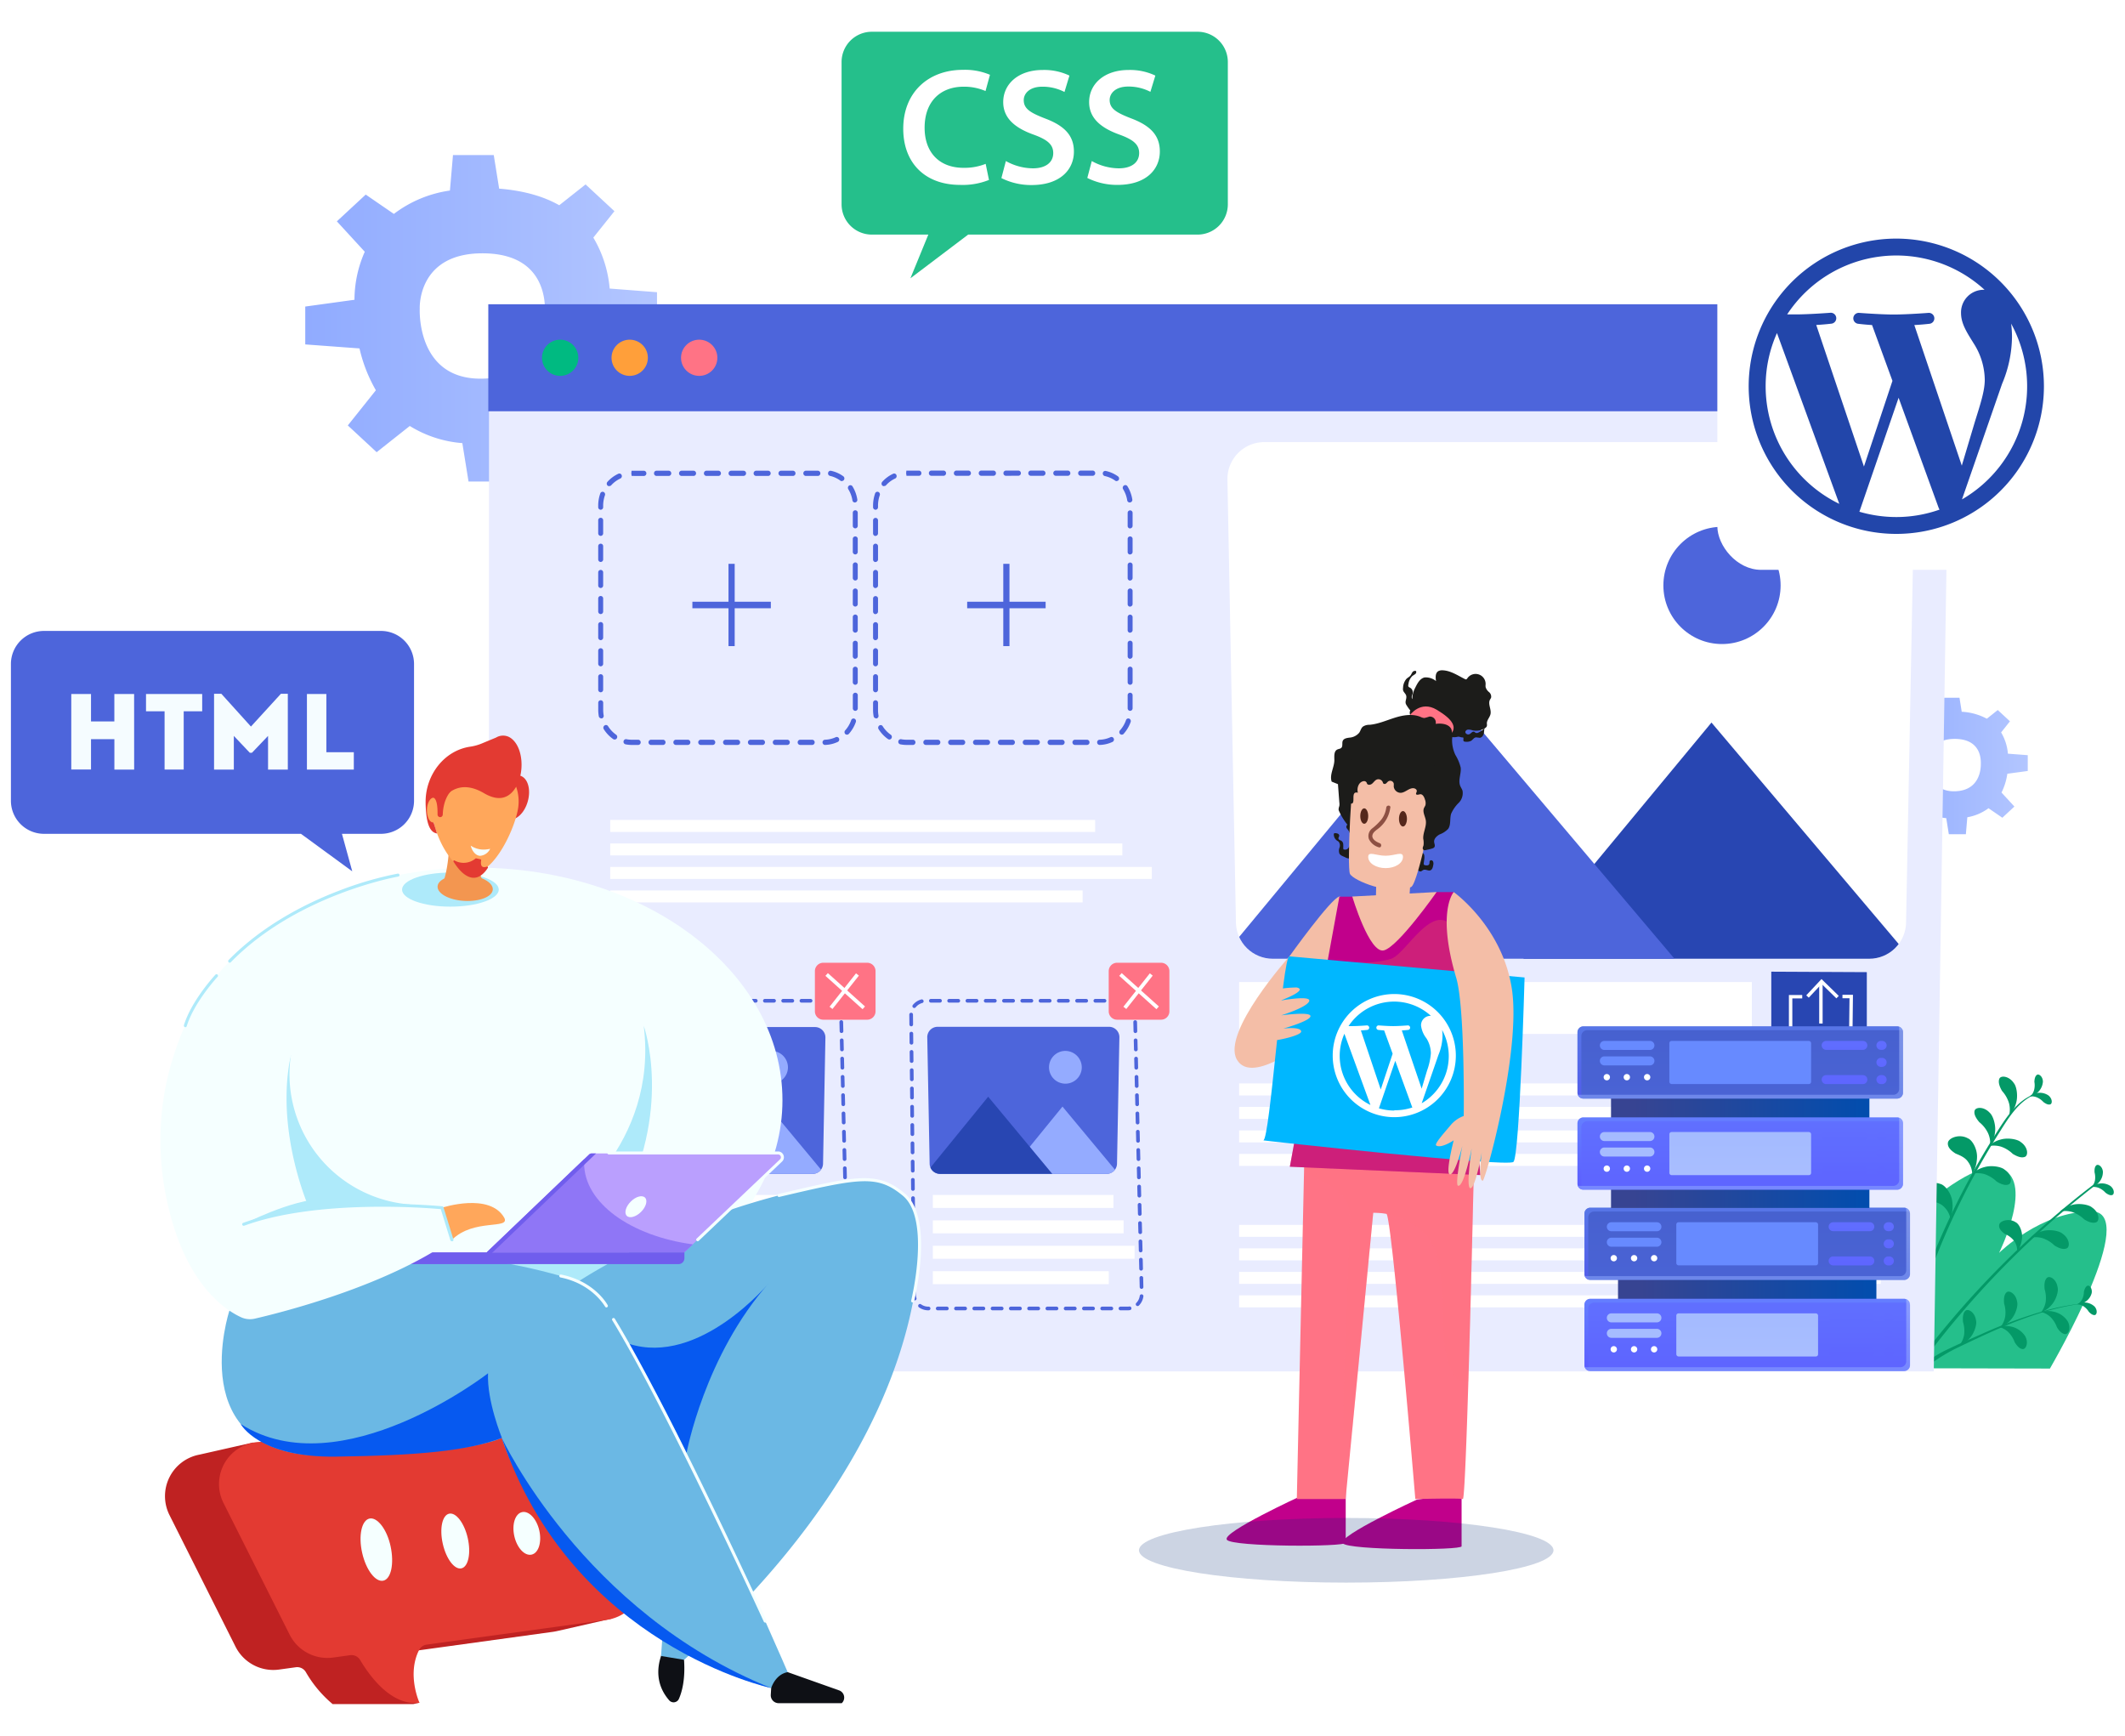 <svg xmlns="http://www.w3.org/2000/svg" xmlns:xlink="http://www.w3.org/1999/xlink" viewBox="0 0 583.71 476.71"><defs><style>.cls-1,.cls-18,.cls-21,.cls-22{fill:none;}.cls-2{isolation:isolate;}.cls-3{fill:#c1008b;}.cls-4{fill:#25bf8b;}.cls-5{fill:#049967;}.cls-6{fill:#4d65db;}.cls-7{fill:#f5fcff;}.cls-8{fill:url(#linear-gradient);}.cls-9{fill:url(#linear-gradient-2);}.cls-10{fill:url(#linear-gradient-3);}.cls-11{fill:#e9ecff;}.cls-12,.cls-26{fill:#ff7385;}.cls-13,.cls-28{fill:#ff9f3a;}.cls-14{fill:#00ba81;}.cls-15{fill:#fff;}.cls-16{clip-path:url(#clip-path);}.cls-17{fill:#2846b2;}.cls-18,.cls-22{stroke:#fff;stroke-miterlimit:10;}.cls-18{stroke-width:0.94px;}.cls-19{clip-path:url(#clip-path-2);}.cls-20{fill:#94abff;}.cls-21{stroke:#4d65db;stroke-linecap:round;stroke-linejoin:round;stroke-dasharray:2.51 2.51;}.cls-21,.cls-22{stroke-width:1.01px;}.cls-23{clip-path:url(#clip-path-3);}.cls-24{fill:#1c1c1a;}.cls-25{fill:#002874;}.cls-25,.cls-26,.cls-28{opacity:0.2;}.cls-26,.cls-28,.cls-32,.cls-37,.cls-46,.cls-58,.cls-66{mix-blend-mode:multiply;}.cls-27{fill:#f4bea7;}.cls-29{fill:#00b7ff;}.cls-30{fill:#8d5043;}.cls-31{fill:#54281c;}.cls-32{opacity:0.75;}.cls-33{fill:#2246aa;}.cls-34{fill:url(#New_Gradient_Swatch_17);}.cls-35{fill:url(#linear-gradient-4);}.cls-36,.cls-37,.cls-45,.cls-46,.cls-57,.cls-58,.cls-65,.cls-66{opacity:0.5;}.cls-36,.cls-39,.cls-40,.cls-41,.cls-42,.cls-43,.cls-45,.cls-50,.cls-51,.cls-52,.cls-53,.cls-54,.cls-57,.cls-59,.cls-60,.cls-61,.cls-62,.cls-63,.cls-65,.cls-70,.cls-71,.cls-72,.cls-73,.cls-74{mix-blend-mode:screen;}.cls-36{fill:url(#New_Gradient_Swatch_9);}.cls-37{fill:url(#linear-gradient-5);}.cls-38{fill:#678aff;}.cls-39{fill:url(#New_Gradient_Swatch_9-2);}.cls-40{fill:url(#New_Gradient_Swatch_9-3);}.cls-41{fill:url(#New_Gradient_Swatch_9-4);}.cls-42{fill:url(#New_Gradient_Swatch_9-5);}.cls-43{fill:url(#New_Gradient_Swatch_9-6);}.cls-44{fill:url(#New_Gradient_Swatch_9-7);}.cls-45{fill:url(#New_Gradient_Swatch_9-8);}.cls-46{fill:url(#linear-gradient-6);}.cls-47{fill:url(#linear-gradient-7);}.cls-48{fill:url(#linear-gradient-8);}.cls-49{fill:url(#linear-gradient-9);}.cls-50{fill:url(#New_Gradient_Swatch_9-9);}.cls-51{fill:url(#New_Gradient_Swatch_9-10);}.cls-52{fill:url(#New_Gradient_Swatch_9-11);}.cls-53{fill:url(#New_Gradient_Swatch_9-12);}.cls-54{fill:url(#New_Gradient_Swatch_9-13);}.cls-55{fill:url(#New_Gradient_Swatch_17-2);}.cls-56{fill:url(#linear-gradient-10);}.cls-57{fill:url(#New_Gradient_Swatch_9-14);}.cls-58{fill:url(#linear-gradient-11);}.cls-59{fill:url(#New_Gradient_Swatch_9-15);}.cls-60{fill:url(#New_Gradient_Swatch_9-16);}.cls-61{fill:url(#New_Gradient_Swatch_9-17);}.cls-62{fill:url(#New_Gradient_Swatch_9-18);}.cls-63{fill:url(#New_Gradient_Swatch_9-19);}.cls-64{fill:url(#New_Gradient_Swatch_9-20);}.cls-65{fill:url(#New_Gradient_Swatch_9-21);}.cls-66{fill:url(#linear-gradient-12);}.cls-67{fill:url(#linear-gradient-13);}.cls-68{fill:url(#linear-gradient-14);}.cls-69{fill:url(#linear-gradient-15);}.cls-70{fill:url(#New_Gradient_Swatch_9-22);}.cls-71{fill:url(#New_Gradient_Swatch_9-23);}.cls-72{fill:url(#New_Gradient_Swatch_9-24);}.cls-73{fill:url(#New_Gradient_Swatch_9-25);}.cls-74{fill:url(#New_Gradient_Swatch_9-26);}.cls-75{fill:#bf2222;}.cls-76{fill:#e33a32;}.cls-77{fill:#f5ffff;}.cls-78{fill:#0e1015;}.cls-79{fill:#aeeafa;}.cls-80{fill:#6bb8e4;}.cls-81{fill:#0659f0;}.cls-82{fill:#705ded;}.cls-83{fill:#78abdd;}.cls-84{fill:#f39650;}.cls-85{fill:#ffa75b;}.cls-86{fill:#ba9ffe;}.cls-87{fill:#8f76f6;}</style><linearGradient id="linear-gradient" x1="418.05" y1="104.14" x2="458.42" y2="104.14" gradientUnits="userSpaceOnUse"><stop offset="0" stop-color="#90abff"></stop><stop offset="1" stop-color="#b3c6ff"></stop></linearGradient><linearGradient id="linear-gradient-2" x1="83.85" y1="87.42" x2="180.47" y2="87.42" xlink:href="#linear-gradient"></linearGradient><linearGradient id="linear-gradient-3" x1="516.59" y1="210.39" x2="556.96" y2="210.39" xlink:href="#linear-gradient"></linearGradient><clipPath id="clip-path"><path class="cls-1" d="M337.16,131.74l2.34,121.64a10.12,10.12,0,0,0,10.12,9.93H513.45a10.12,10.12,0,0,0,10.12-9.93l2.34-121.64a10.14,10.14,0,0,0-10.13-10.32H347.29A10.13,10.13,0,0,0,337.16,131.74Z"></path></clipPath><clipPath id="clip-path-2"><path class="cls-1" d="M174,285l.65,34.57a2.85,2.85,0,0,0,2.83,2.82h45.77a2.85,2.85,0,0,0,2.83-2.82l.65-34.57a2.86,2.86,0,0,0-2.83-2.93H176.82A2.86,2.86,0,0,0,174,285Z"></path></clipPath><clipPath id="clip-path-3"><path class="cls-1" d="M254.71,285l.65,34.57a2.85,2.85,0,0,0,2.83,2.82H304a2.85,2.85,0,0,0,2.83-2.82l.65-34.57A2.85,2.85,0,0,0,304.6,282H257.54A2.85,2.85,0,0,0,254.71,285Z"></path></clipPath><linearGradient id="New_Gradient_Swatch_17" x1="444.45" y1="354.27" x2="515.42" y2="354.27" gradientTransform="translate(959.87 708.54) rotate(-180)" gradientUnits="userSpaceOnUse"><stop offset="0.09" stop-color="#374492"></stop><stop offset="1" stop-color="#014dae"></stop></linearGradient><linearGradient id="linear-gradient-4" x1="479.93" y1="286.37" x2="479.93" y2="371.68" gradientUnits="userSpaceOnUse"><stop offset="0" stop-color="#405cc1"></stop><stop offset="1" stop-color="#4d65db"></stop></linearGradient><linearGradient id="New_Gradient_Swatch_9" x1="479.9" y1="331.68" x2="479.9" y2="351.44" gradientUnits="userSpaceOnUse"><stop offset="0.06" stop-color="#678aff"></stop><stop offset="1" stop-color="#5a57ff"></stop></linearGradient><linearGradient id="linear-gradient-5" x1="325.15" y1="69.9" x2="325.15" y2="89.66" gradientTransform="translate(805.12 421.42) rotate(180)" xlink:href="#linear-gradient"></linearGradient><linearGradient id="New_Gradient_Swatch_9-2" x1="508.58" y1="287.27" x2="508.58" y2="369.9" xlink:href="#New_Gradient_Swatch_9"></linearGradient><linearGradient id="New_Gradient_Swatch_9-3" x1="508.58" y1="287.27" x2="508.58" y2="369.9" xlink:href="#New_Gradient_Swatch_9"></linearGradient><linearGradient id="New_Gradient_Swatch_9-4" x1="518.79" y1="287.27" x2="518.79" y2="369.9" xlink:href="#New_Gradient_Swatch_9"></linearGradient><linearGradient id="New_Gradient_Swatch_9-5" x1="518.79" y1="287.27" x2="518.79" y2="369.9" xlink:href="#New_Gradient_Swatch_9"></linearGradient><linearGradient id="New_Gradient_Swatch_9-6" x1="518.79" y1="287.27" x2="518.79" y2="369.9" xlink:href="#New_Gradient_Swatch_9"></linearGradient><linearGradient id="New_Gradient_Swatch_9-7" x1="479.93" y1="311.39" x2="479.93" y2="396.7" xlink:href="#New_Gradient_Swatch_9"></linearGradient><linearGradient id="New_Gradient_Swatch_9-8" x1="479.9" y1="356.7" x2="479.9" y2="376.46" xlink:href="#New_Gradient_Swatch_9"></linearGradient><linearGradient id="linear-gradient-6" x1="325.15" y1="44.88" x2="325.15" y2="64.64" gradientTransform="translate(805.12 421.42) rotate(180)" xlink:href="#linear-gradient"></linearGradient><linearGradient id="linear-gradient-7" x1="479.93" y1="310.52" x2="479.93" y2="398.75" gradientTransform="translate(959.87 733.24) rotate(-180)" xlink:href="#linear-gradient"></linearGradient><linearGradient id="linear-gradient-8" x1="448.87" y1="310.52" x2="448.87" y2="398.75" xlink:href="#linear-gradient"></linearGradient><linearGradient id="linear-gradient-9" x1="448.87" y1="310.52" x2="448.87" y2="398.75" xlink:href="#linear-gradient"></linearGradient><linearGradient id="New_Gradient_Swatch_9-9" x1="508.58" y1="312.29" x2="508.58" y2="394.92" xlink:href="#New_Gradient_Swatch_9"></linearGradient><linearGradient id="New_Gradient_Swatch_9-10" x1="508.58" y1="312.29" x2="508.58" y2="394.92" xlink:href="#New_Gradient_Swatch_9"></linearGradient><linearGradient id="New_Gradient_Swatch_9-11" x1="518.79" y1="312.29" x2="518.79" y2="394.92" xlink:href="#New_Gradient_Swatch_9"></linearGradient><linearGradient id="New_Gradient_Swatch_9-12" x1="518.79" y1="312.29" x2="518.79" y2="394.92" xlink:href="#New_Gradient_Swatch_9"></linearGradient><linearGradient id="New_Gradient_Swatch_9-13" x1="518.79" y1="312.29" x2="518.79" y2="394.92" xlink:href="#New_Gradient_Swatch_9"></linearGradient><linearGradient id="New_Gradient_Swatch_17-2" x1="442.54" y1="309.11" x2="513.5" y2="309.11" gradientTransform="translate(956.04 618.21) rotate(-180)" xlink:href="#New_Gradient_Swatch_17"></linearGradient><linearGradient id="linear-gradient-10" x1="478.02" y1="236.57" x2="478.02" y2="321.88" xlink:href="#linear-gradient-4"></linearGradient><linearGradient id="New_Gradient_Swatch_9-14" x1="477.98" y1="281.88" x2="477.98" y2="301.64" xlink:href="#New_Gradient_Swatch_9"></linearGradient><linearGradient id="linear-gradient-11" x1="327.06" y1="119.7" x2="327.06" y2="139.46" gradientTransform="translate(805.12 421.42) rotate(180)" xlink:href="#linear-gradient"></linearGradient><linearGradient id="New_Gradient_Swatch_9-15" x1="506.67" y1="237.47" x2="506.67" y2="320.1" xlink:href="#New_Gradient_Swatch_9"></linearGradient><linearGradient id="New_Gradient_Swatch_9-16" x1="506.67" y1="237.47" x2="506.67" y2="320.1" xlink:href="#New_Gradient_Swatch_9"></linearGradient><linearGradient id="New_Gradient_Swatch_9-17" x1="516.87" y1="237.47" x2="516.87" y2="320.1" xlink:href="#New_Gradient_Swatch_9"></linearGradient><linearGradient id="New_Gradient_Swatch_9-18" x1="516.87" y1="237.47" x2="516.87" y2="320.1" xlink:href="#New_Gradient_Swatch_9"></linearGradient><linearGradient id="New_Gradient_Swatch_9-19" x1="516.87" y1="237.47" x2="516.87" y2="320.1" xlink:href="#New_Gradient_Swatch_9"></linearGradient><linearGradient id="New_Gradient_Swatch_9-20" x1="478.02" y1="261.59" x2="478.02" y2="346.9" xlink:href="#New_Gradient_Swatch_9"></linearGradient><linearGradient id="New_Gradient_Swatch_9-21" x1="477.98" y1="306.9" x2="477.98" y2="326.66" xlink:href="#New_Gradient_Swatch_9"></linearGradient><linearGradient id="linear-gradient-12" x1="327.06" y1="94.68" x2="327.06" y2="114.44" gradientTransform="translate(805.12 421.42) rotate(180)" xlink:href="#linear-gradient"></linearGradient><linearGradient id="linear-gradient-13" x1="478.02" y1="260.72" x2="478.02" y2="348.95" gradientTransform="translate(956.04 633.64) rotate(-180)" xlink:href="#linear-gradient"></linearGradient><linearGradient id="linear-gradient-14" x1="446.96" y1="260.72" x2="446.96" y2="348.95" xlink:href="#linear-gradient"></linearGradient><linearGradient id="linear-gradient-15" x1="446.96" y1="260.72" x2="446.96" y2="348.95" xlink:href="#linear-gradient"></linearGradient><linearGradient id="New_Gradient_Swatch_9-22" x1="506.67" y1="262.49" x2="506.67" y2="345.12" xlink:href="#New_Gradient_Swatch_9"></linearGradient><linearGradient id="New_Gradient_Swatch_9-23" x1="506.67" y1="262.49" x2="506.67" y2="345.12" xlink:href="#New_Gradient_Swatch_9"></linearGradient><linearGradient id="New_Gradient_Swatch_9-24" x1="516.87" y1="262.49" x2="516.87" y2="345.12" xlink:href="#New_Gradient_Swatch_9"></linearGradient><linearGradient id="New_Gradient_Swatch_9-25" x1="516.87" y1="262.49" x2="516.87" y2="345.12" xlink:href="#New_Gradient_Swatch_9"></linearGradient><linearGradient id="New_Gradient_Swatch_9-26" x1="516.87" y1="262.49" x2="516.87" y2="345.12" xlink:href="#New_Gradient_Swatch_9"></linearGradient></defs><title>10gb-Wordpress-hosting-vector</title><g class="cls-2"><g id="Layer_1" data-name="Layer 1"><path class="cls-3" d="M337,422.88c1.49,2,32.65,2,32.65.83V409.29l-12.27,1.55s-21.87,10.05-20.38,12"></path><path class="cls-3" d="M401.48,410.29l-12.26,1.55s-21.88,10.05-20.39,12,32.65,2,32.65.83"></path><path class="cls-4" d="M463,375c4.32-5.62,28.33-35.48,43.78-40.49,17.05-5.54,1,16.46,1,16.46s30.25-33.19,41.35-30.2c10.18,2.74,0,23.31,0,23.31s11.46-11.39,25.36-11.39c13.53,0-10.16,41-11.4,43.17l-65.9-.14Z"></path><path class="cls-5" d="M548.81,311.63a205.35,205.35,0,0,0-26.52,64.7l-1.23,0a208.92,208.92,0,0,1,26.8-64.37c2.87-4.5,6-9.83,11.33-11.59.11,0,.14.13,0,.16C554.33,302.37,551.49,307.42,548.81,311.63Z"></path><path class="cls-5" d="M525.1,376.37a251,251,0,0,1,50.72-51.61c.2-.15.47.2.27.35a248.76,248.76,0,0,0-49.73,51.27Z"></path><path class="cls-5" d="M549.94,299.62a8.81,8.81,0,0,1,1.89,3.3,6.84,6.84,0,0,1,.06,3.37,7.35,7.35,0,0,0,1.88-3.26c.61-1.94.18-4.64-.57-5.53-1.31-2-3.59-2.22-4-1.25S549.3,298.55,549.94,299.62Z"></path><path class="cls-5" d="M552.89,316.91a8.68,8.68,0,0,0-3.25-2,6.86,6.86,0,0,0-3.36-.13,7.37,7.37,0,0,1,3.29-1.82c1.95-.57,4.63-.09,5.5.69,2,1.35,2.14,3.64,1.16,4.06S554,317.57,552.89,316.91Z"></path><path class="cls-5" d="M548.43,324.48a8.78,8.78,0,0,0-3.25-2,6.86,6.86,0,0,0-3.36-.13,7.3,7.3,0,0,1,3.29-1.82c1.95-.57,4.62-.09,5.5.68,2,1.35,2.14,3.64,1.16,4.07S549.48,325.15,548.43,324.48Z"></path><path class="cls-5" d="M564.35,342.06a8.74,8.74,0,0,0-3.26-2,6.61,6.61,0,0,0-3.35-.12,7.3,7.3,0,0,1,3.28-1.82c2-.58,4.63-.1,5.5.68,2,1.35,2.15,3.64,1.16,4.06S565.4,342.72,564.35,342.06Z"></path><path class="cls-5" d="M572.48,334.87a8.77,8.77,0,0,0-3.25-2,6.78,6.78,0,0,0-3.36-.12,7.3,7.3,0,0,1,3.29-1.82c1.94-.57,4.62-.09,5.49.68,2,1.35,2.15,3.64,1.17,4.06S573.53,335.53,572.48,334.87Z"></path><path class="cls-5" d="M543.69,308.19a8.69,8.69,0,0,1,2.39,3,6.77,6.77,0,0,1,.59,3.32A7.26,7.26,0,0,0,548,311c.3-2-.54-4.6-1.43-5.37-1.6-1.78-3.89-1.62-4.17-.59S542.89,307.24,543.69,308.19Z"></path><path class="cls-5" d="M537.13,316.78c.56.3,2.48.83,3.45,2.28a5.92,5.92,0,0,1,1.17,3.45,9.83,9.83,0,0,0,1.31-4.51c.14-2.37-1.27-4.9-2.51-5.37-2.29-1.3-5.23-.14-5.47,1.14S536,316.06,537.13,316.78Z"></path><path class="cls-5" d="M530.23,329.8c.59.2,2.58.39,3.78,1.66a5.86,5.86,0,0,1,1.73,3.2,9.76,9.76,0,0,0,.53-4.66c-.26-2.36-2.07-4.62-3.37-4.87-2.48-.9-5.18.74-5.2,2S529,329.28,530.23,329.8Z"></path><path class="cls-5" d="M550.66,338.86a6.4,6.4,0,0,1,2.68,2.05,4.77,4.77,0,0,1,.75,2.87,7.87,7.87,0,0,0,1.32-3.58c.25-1.93-.75-4.07-1.73-4.52-1.79-1.19-4.25-.41-4.51.61S549.77,338.21,550.66,338.86Z"></path><path class="cls-5" d="M561.3,302.66a5.25,5.25,0,0,0-1.84-1.3,4,4,0,0,0-2-.22,4.34,4.34,0,0,1,2-.94,4.25,4.25,0,0,1,3.22.65c1.11.88,1.11,2.25.51,2.45S561.89,303.1,561.3,302.66Z"></path><path class="cls-5" d="M558.82,297.13a5.24,5.24,0,0,1-.09,2.26,4,4,0,0,1-1,1.71,4.49,4.49,0,0,0,3.43-4c0-1.43-1.1-2.26-1.63-1.91S558.84,296.39,558.82,297.13Z"></path><path class="cls-5" d="M578.34,327.55a5.22,5.22,0,0,0-1.84-1.31,4,4,0,0,0-2-.22,4.21,4.21,0,0,1,2-.93,4.27,4.27,0,0,1,3.22.64c1.12.89,1.11,2.25.51,2.46S578.93,328,578.34,327.55Z"></path><path class="cls-5" d="M575.35,322a5.27,5.27,0,0,1,.09,2.26,4.23,4.23,0,0,1-.89,1.79,4.49,4.49,0,0,0,1.88-1.2,4.3,4.3,0,0,0,1.21-3.07c-.13-1.42-1.28-2.15-1.78-1.76S575.3,321.23,575.35,322Z"></path><path class="cls-5" d="M561.63,354.06a8.23,8.23,0,0,1,.29,3.51,6.48,6.48,0,0,1-1.27,2.85,6.69,6.69,0,0,0,2.85-2c1.28-1.38,2-3.81,1.7-4.86-.3-2.21-2.13-3.28-2.89-2.64S561.52,352.91,561.63,354.06Z"></path><path class="cls-5" d="M550.51,358.05a8,8,0,0,1,.29,3.52,6.24,6.24,0,0,1-1.27,2.85,6.86,6.86,0,0,0,2.86-2c1.27-1.39,2-3.82,1.69-4.86-.3-2.21-2.13-3.29-2.89-2.64S550.4,356.9,550.51,358.05Z"></path><path class="cls-5" d="M539.22,363.1a8.28,8.28,0,0,1,.29,3.52,6.32,6.32,0,0,1-1.28,2.85,6.86,6.86,0,0,0,2.86-2c1.27-1.39,2-3.81,1.69-4.86-.3-2.21-2.13-3.28-2.88-2.64S539.1,362,539.22,363.1Z"></path><path class="cls-5" d="M565,364.48a7.58,7.58,0,0,0-1.74-2.75,5.74,5.74,0,0,0-2.53-1.39,6.23,6.23,0,0,1,3.22-.13,6.14,6.14,0,0,1,4,2.63c1,1.8.25,3.61-.66,3.56S565.5,365.39,565,364.48Z"></path><path class="cls-5" d="M553.39,368.59a7.52,7.52,0,0,0-1.75-2.76,5.72,5.72,0,0,0-2.52-1.38,6.22,6.22,0,0,1,3.21-.14,6.13,6.13,0,0,1,3.95,2.64c1,1.79.26,3.61-.66,3.56S553.94,369.5,553.39,368.59Z"></path><path class="cls-5" d="M573.76,360.25a4.78,4.78,0,0,0-1.46-1.5,3.74,3.74,0,0,0-1.77-.53,4.14,4.14,0,0,1,4.83.62c.87,1,.64,2.23.06,2.32S574.23,360.75,573.76,360.25Z"></path><path class="cls-5" d="M572.42,354.8a4.69,4.69,0,0,1-.46,2,3.79,3.79,0,0,1-1.22,1.38,4.07,4.07,0,0,0,2-.61,4,4,0,0,0,1.82-2.45c.22-1.3-.63-2.24-1.17-2S572.56,354.13,572.42,354.8Z"></path><path class="cls-5" d="M573,357.88a64,64,0,0,0-10.54,1.89,125.14,125.14,0,0,0-18.35,6.71c-2.94,1.28-5.89,2.54-8.77,3.94a32.1,32.1,0,0,0-4,2.16,42.47,42.47,0,0,0-4.59,3.76l1.37,0a45.25,45.25,0,0,1,9.15-6c11.31-5.45,23.07-11,35.69-12.43C573.07,358,573.06,357.87,573,357.88Z"></path><path class="cls-6" d="M104.62,173.28H12.15A9.08,9.08,0,0,0,3,182.33V220a9.08,9.08,0,0,0,9.11,9H82.67l14.09,10.3L93.93,229h10.69a9.08,9.08,0,0,0,9.11-9V182.33A9.08,9.08,0,0,0,104.62,173.28Z"></path><path class="cls-7" d="M36.85,211.36H31.42V203H25v8.33H19.58V190.6H25v7.53h6.41V190.6h5.43Z"></path><path class="cls-7" d="M40.11,195.35V190.6H55.54v4.75H50.46v16H45.21v-16Z"></path><path class="cls-7" d="M77.16,190.54h1.9v20.82H73.63v-9.25l-4.42,4.63h-.59l-4.39-4.63v9.25H58.8V190.54h2l8.13,9Z"></path><path class="cls-7" d="M89.65,206.59h7.54v4.77H84.31V190.6h5.34Z"></path><path class="cls-4" d="M329,8.72H239.5A8.31,8.31,0,0,0,231.17,17V56.15a8.31,8.31,0,0,0,8.33,8.28H255l-4.92,12,15.86-12h63a8.31,8.31,0,0,0,8.33-8.28V17A8.31,8.31,0,0,0,329,8.72Z"></path><path class="cls-8" d="M458.42,105.49v-4.35l-5.44-.4a13.75,13.75,0,0,0-1.88-5.84l2.44-3.05-3.31-3.08-3,2.39a16,16,0,0,0-6.89-1.9l-.62-3.85H435l-.35,4.06a13.83,13.83,0,0,0-6.44,2.69L425,89.94,421.68,93l3.2,3.49A13.76,13.76,0,0,0,423.7,102l-5.65.78v4.34l6.23.46a16.71,16.71,0,0,0,1.88,4.8l-3.23,4,3.32,3.07,3.8-3a13.3,13.3,0,0,0,6,2l.71,4.41h4.69l.39-4.66a13.65,13.65,0,0,0,5.83-2.48l3.79,2.61,3.31-3.08-3.53-3.84a16.85,16.85,0,0,0,1.59-5.16Zm-20.26,5.57c-7.42,0-7-8.06-7-8.06s-.3-6.32,7.19-6.32,7.19,6,7.19,6.88S445.57,111.06,438.16,111.06Z"></path><path class="cls-9" d="M180.47,90.65V80.25l-13-1a32.82,32.82,0,0,0-4.49-14L168.78,58l-7.93-7.35-7.23,5.72c-4.15-2.36-9.55-4-16.51-4.56l-1.48-9.22h-11.2l-.84,9.74a33.09,33.09,0,0,0-15.4,6.42l-7.73-5.31-7.93,7.35,7.67,8.35a32.7,32.7,0,0,0-2.83,13.19L83.85,84.19v10.4l14.9,1.1a41.33,41.33,0,0,0,4.5,11.49l-7.71,9.66,7.92,7.35,9.1-7.2A32.12,32.12,0,0,0,127,121.7l1.7,10.55h11.21l1-11.15a32.92,32.92,0,0,0,13.94-5.94l9.08,6.24,7.92-7.35-8.46-9.21a40.4,40.4,0,0,0,3.81-12.35ZM132,104C114.23,104,115.3,84.7,115.3,84.7s-.72-15.13,17.2-15.13S149.71,83.87,149.71,86,149.71,104,132,104Z"></path><path class="cls-10" d="M557,211.74V207.4l-5.45-.41a13.63,13.63,0,0,0-1.87-5.84l2.43-3.05L548.76,195l-3,2.39a16.21,16.21,0,0,0-6.9-1.91l-.61-3.85h-4.69l-.35,4.07a13.83,13.83,0,0,0-6.43,2.68l-3.23-2.22-3.32,3.08,3.21,3.48a13.79,13.79,0,0,0-1.18,5.51l-5.65.78v4.35l6.22.46a17.55,17.55,0,0,0,1.88,4.8l-3.22,4,3.31,3.08,3.81-3a13.42,13.42,0,0,0,6,2l.71,4.41H540l.4-4.66a13.66,13.66,0,0,0,5.82-2.48l3.8,2.61,3.31-3.07-3.54-3.85a16.89,16.89,0,0,0,1.6-5.16Zm-20.27,5.58c-7.41,0-7-8.06-7-8.06s-.3-6.33,7.19-6.33,7.19,6,7.19,6.88S544.11,217.32,536.69,217.32Z"></path><polygon class="cls-11" points="134.32 109.21 134.32 376.64 531.18 376.64 535.41 109.21 134.32 109.21"></polygon><rect class="cls-6" x="134.13" y="83.56" width="402.72" height="29.39"></rect><ellipse class="cls-12" cx="192.06" cy="98.26" rx="4.99" ry="4.97"></ellipse><ellipse class="cls-13" cx="172.97" cy="98.26" rx="4.99" ry="4.97"></ellipse><ellipse class="cls-14" cx="153.87" cy="98.26" rx="4.99" ry="4.97"></ellipse><path class="cls-15" d="M337.16,131.74l2.34,121.64a10.12,10.12,0,0,0,10.12,9.93H513.45a10.12,10.12,0,0,0,10.12-9.93l2.34-121.64a10.14,10.14,0,0,0-10.13-10.32H347.29A10.13,10.13,0,0,0,337.16,131.74Z"></path><g class="cls-16"><polygon class="cls-17" points="419.81 259.17 470.12 198.44 526.1 264.64 418.04 264.64 419.81 259.17"></polygon><circle class="cls-6" cx="473.01" cy="160.78" r="16.1"></circle><polygon class="cls-6" points="336.96 261.44 397.05 188.92 463.91 267.97 334.85 267.97 336.96 261.44"></polygon></g><rect class="cls-15" x="340.37" y="269.71" width="140.84" height="14.25"></rect><polygon class="cls-17" points="486.55 266.86 486.55 286.34 512.79 286.34 512.79 266.99 486.55 266.86"></polygon><polyline class="cls-18" points="495.05 273.74 491.86 273.74 491.86 283.42 508.39 283.42 508.51 273.68 506.1 273.68"></polyline><polyline class="cls-18" points="496.5 273.68 500.36 269.56 504.76 273.85"></polyline><line class="cls-18" x1="500.18" y1="281.1" x2="500.18" y2="269.99"></line><rect class="cls-15" x="340.37" y="297.56" width="157.79" height="3.29"></rect><rect class="cls-15" x="340.37" y="304.01" width="166.65" height="3.29"></rect><rect class="cls-15" x="340.37" y="310.46" width="176.24" height="3.29"></rect><rect class="cls-15" x="340.37" y="316.91" width="153.71" height="3.29"></rect><rect class="cls-15" x="340.37" y="336.4" width="157.79" height="3.29"></rect><rect class="cls-15" x="340.37" y="342.85" width="166.65" height="3.29"></rect><rect class="cls-15" x="340.37" y="349.31" width="176.24" height="3.29"></rect><rect class="cls-15" x="340.37" y="355.76" width="153.71" height="3.29"></rect><path class="cls-6" d="M223.15,204.59h-3.41a.72.72,0,0,1,0-1.43h3.41a.72.72,0,0,1,0,1.43Zm-6.83,0h-3.41a.72.72,0,0,1,0-1.43h3.41a.72.72,0,0,1,0,1.43Zm-6.82,0h-3.42a.72.72,0,0,1,0-1.43h3.42a.72.72,0,0,1,0,1.43Zm-6.83,0h-3.42a.72.72,0,0,1,0-1.43h3.42a.72.72,0,0,1,0,1.43Zm-6.83,0h-3.41a.72.72,0,0,1,0-1.43h3.41a.72.72,0,0,1,0,1.43Zm-6.83,0H185.6a.72.72,0,0,1,0-1.43H189a.72.72,0,0,1,0,1.43Zm-6.83,0h-3.41a.72.72,0,0,1,0-1.43h3.41a.72.72,0,0,1,0,1.43Zm-6.82,0h-1.84a8.65,8.65,0,0,1-1.69-.17.71.71,0,0,1-.55-.83.68.68,0,0,1,.8-.57,7.64,7.64,0,0,0,1.44.14h1.84a.72.72,0,0,1,0,1.43Zm51.21,0a.72.72,0,0,1,0-1.43,7.63,7.63,0,0,0,3-.7.67.67,0,0,1,.9.36.72.72,0,0,1-.35.94,8.84,8.84,0,0,1-3.57.83Zm-57.76-1.49a.68.68,0,0,1-.38-.12,9.43,9.43,0,0,1-2.58-2.72.74.74,0,0,1,.19-1,.67.67,0,0,1,1,.2,8.11,8.11,0,0,0,2.2,2.32.74.74,0,0,1,.19,1A.69.69,0,0,1,168.81,203.1Zm63.83-1.33a.7.7,0,0,1-.47-.19.74.74,0,0,1,0-1,8.19,8.19,0,0,0,1.64-2.79.68.68,0,0,1,.88-.42.73.73,0,0,1,.4.92,9.75,9.75,0,0,1-1.92,3.26A.69.69,0,0,1,232.64,201.77Zm-67.49-4.49a.69.69,0,0,1-.67-.59,10.14,10.14,0,0,1-.15-1.74V193a.68.68,0,1,1,1.36,0V195a9.27,9.27,0,0,0,.13,1.49.71.71,0,0,1-.55.83Zm69.79-2.05a.7.7,0,0,1-.68-.72v-3.58a.68.68,0,1,1,1.36,0v3.58A.7.7,0,0,1,234.94,195.23ZM165,190.13a.7.7,0,0,1-.68-.71v-3.58a.68.68,0,1,1,1.36,0v3.58A.69.69,0,0,1,165,190.13Zm69.93-2.06a.7.7,0,0,1-.68-.72v-3.57a.68.68,0,1,1,1.36,0v3.57A.7.7,0,0,1,234.94,188.07ZM165,183a.7.7,0,0,1-.68-.71v-3.58a.68.68,0,1,1,1.36,0v3.58A.69.69,0,0,1,165,183Zm69.93-2.06a.7.7,0,0,1-.68-.71v-3.58a.68.68,0,1,1,1.36,0v3.58A.69.69,0,0,1,234.94,180.91ZM165,175.81a.7.7,0,0,1-.68-.71v-3.58a.68.68,0,1,1,1.36,0v3.58A.69.69,0,0,1,165,175.81Zm69.93-2.06a.7.7,0,0,1-.68-.71v-3.58a.68.68,0,1,1,1.36,0V173A.69.69,0,0,1,234.94,173.75ZM165,168.65a.7.7,0,0,1-.68-.71v-3.58a.68.68,0,1,1,1.36,0v3.58A.69.69,0,0,1,165,168.65Zm69.93-2.06a.7.7,0,0,1-.68-.71V162.3a.68.68,0,1,1,1.36,0v3.58A.69.69,0,0,1,234.94,166.59ZM165,161.49a.7.7,0,0,1-.68-.71V157.2a.68.68,0,1,1,1.36,0v3.58A.69.69,0,0,1,165,161.49Zm69.93-2.06a.7.7,0,0,1-.68-.71v-3.58a.68.68,0,1,1,1.36,0v3.58A.69.69,0,0,1,234.94,159.43ZM165,154.34a.7.7,0,0,1-.68-.72V150a.68.68,0,1,1,1.36,0v3.58A.7.7,0,0,1,165,154.34Zm69.93-2.07a.7.7,0,0,1-.68-.71V148a.68.68,0,1,1,1.36,0v3.58A.69.69,0,0,1,234.94,152.27ZM165,147.18a.7.7,0,0,1-.68-.72v-3.58a.68.68,0,1,1,1.36,0v3.58A.7.7,0,0,1,165,147.18Zm69.93-2.07a.69.69,0,0,1-.68-.71v-3.58a.68.68,0,1,1,1.36,0v3.58A.69.69,0,0,1,234.94,145.11ZM165,140a.7.7,0,0,1-.68-.72v-.41a10,10,0,0,1,.57-3.35.67.67,0,0,1,.87-.42.73.73,0,0,1,.41.92,8.58,8.58,0,0,0-.49,2.85v.41A.7.7,0,0,1,165,140ZM234.82,138a.68.68,0,0,1-.67-.59,8.45,8.45,0,0,0-1.13-3.05.74.74,0,0,1,.21-1,.67.67,0,0,1,.94.22,9.67,9.67,0,0,1,1.32,3.58.69.69,0,0,1-.56.82Zm-67.49-4.48a.66.66,0,0,1-.47-.19.74.74,0,0,1,0-1,9.26,9.26,0,0,1,3-2.22.67.67,0,0,1,.9.37.73.73,0,0,1-.35.94,7.85,7.85,0,0,0-2.55,1.89A.64.64,0,0,1,167.33,133.48Zm63.91-1.38a.63.63,0,0,1-.39-.13A7.71,7.71,0,0,0,228,130.7a.7.7,0,0,1-.53-.84.68.68,0,0,1,.8-.56,8.89,8.89,0,0,1,3.37,1.5.73.73,0,0,1,.18,1A.68.68,0,0,1,231.24,132.1Zm-57.73-1.43-.1-.71.07-.71h3.44a.72.72,0,0,1,0,1.43Zm6.82,0a.7.7,0,0,1-.68-.72.69.69,0,0,1,.68-.71h3.42a.72.72,0,0,1,0,1.43Zm6.83,0a.72.72,0,0,1,0-1.43h3.41a.72.72,0,0,1,0,1.43Zm6.83,0a.72.72,0,0,1,0-1.43h3.41a.72.72,0,0,1,0,1.43Zm6.83,0a.7.7,0,0,1-.69-.71.72.72,0,0,1,.68-.72h3.42a.71.71,0,0,1,0,1.42Zm6.82,0a.72.72,0,0,1,0-1.43h3.42a.72.72,0,0,1,0,1.43Zm6.83,0a.72.72,0,0,1,0-1.43h3.41a.72.72,0,0,1,0,1.43Zm6.83,0a.72.72,0,0,1,0-1.43h3.41a.72.72,0,0,1,0,1.43ZM173.41,130v0Z"></path><path class="cls-6" d="M298.64,204.59h-3.42a.72.72,0,0,1,0-1.43h3.42a.72.72,0,0,1,0,1.43Zm-6.83,0h-3.42a.72.72,0,0,1,0-1.43h3.42a.72.72,0,0,1,0,1.43Zm-6.83,0h-3.41a.72.72,0,0,1,0-1.43H285a.72.72,0,0,1,0,1.43Zm-6.83,0h-3.41a.72.72,0,0,1,0-1.43h3.41a.72.72,0,0,1,0,1.43Zm-6.82,0h-3.42a.72.72,0,0,1,0-1.43h3.42a.72.72,0,0,1,0,1.43Zm-6.83,0h-3.42a.72.72,0,0,1,0-1.43h3.42a.72.72,0,0,1,0,1.43Zm-6.83,0h-3.41a.72.72,0,0,1,0-1.43h3.41a.72.72,0,0,1,0,1.43Zm-6.83,0H249a8.75,8.75,0,0,1-1.7-.17.7.7,0,0,1-.54-.83.68.68,0,0,1,.79-.57,7.75,7.75,0,0,0,1.45.14h1.83a.72.72,0,0,1,0,1.43Zm51.21,0a.71.71,0,0,1-.68-.71.69.69,0,0,1,.67-.72,7.68,7.68,0,0,0,3-.7.66.66,0,0,1,.89.36.72.72,0,0,1-.34.94,8.85,8.85,0,0,1-3.58.83ZM244.3,203.1a.68.68,0,0,1-.38-.12,9.43,9.43,0,0,1-2.58-2.72.74.74,0,0,1,.19-1,.65.65,0,0,1,.94.2,8,8,0,0,0,2.21,2.32.73.73,0,0,1,.18,1A.68.68,0,0,1,244.3,203.1Zm63.82-1.33a.66.66,0,0,1-.46-.2.72.72,0,0,1,0-1,8.42,8.42,0,0,0,1.64-2.79.66.66,0,0,1,.87-.42.74.74,0,0,1,.41.92,9.78,9.78,0,0,1-1.93,3.26A.67.67,0,0,1,308.12,201.77Zm-67.48-4.49a.69.69,0,0,1-.67-.59,10.05,10.05,0,0,1-.15-1.74V193a.68.68,0,1,1,1.36,0V195a8.25,8.25,0,0,0,.13,1.49.71.71,0,0,1-.55.83Zm69.79-2.05a.7.7,0,0,1-.68-.72v-3.58a.68.68,0,1,1,1.36,0v3.58A.7.7,0,0,1,310.43,195.23Zm-69.93-5.1a.69.69,0,0,1-.68-.71v-3.58a.68.68,0,1,1,1.36,0v3.58A.7.7,0,0,1,240.5,190.13Zm69.93-2.06a.7.7,0,0,1-.68-.72v-3.58a.68.68,0,1,1,1.36,0v3.58A.7.7,0,0,1,310.43,188.07ZM240.5,183a.69.69,0,0,1-.68-.71v-3.58a.68.68,0,1,1,1.36,0v3.58A.7.7,0,0,1,240.5,183Zm69.93-2.06a.7.7,0,0,1-.68-.72v-3.58a.68.68,0,1,1,1.36,0v3.58A.7.7,0,0,1,310.43,180.91Zm-69.93-5.1a.69.69,0,0,1-.68-.71v-3.58a.68.68,0,1,1,1.36,0v3.58A.7.7,0,0,1,240.5,175.81Zm69.93-2.06a.69.69,0,0,1-.68-.71v-3.58a.68.68,0,1,1,1.36,0V173A.7.7,0,0,1,310.43,173.75Zm-69.93-5.1a.69.69,0,0,1-.68-.71v-3.58a.68.68,0,1,1,1.36,0v3.58A.7.7,0,0,1,240.5,168.65Zm69.93-2.06a.69.69,0,0,1-.68-.71V162.3a.68.68,0,1,1,1.36,0v3.58A.7.7,0,0,1,310.43,166.59Zm-69.93-5.1a.69.69,0,0,1-.68-.71V157.2a.68.68,0,1,1,1.36,0v3.58A.69.69,0,0,1,240.5,161.49Zm69.93-2.06a.69.69,0,0,1-.68-.71v-3.58a.68.68,0,1,1,1.36,0v3.58A.7.7,0,0,1,310.43,159.43Zm-69.93-5.09a.7.7,0,0,1-.68-.72V150a.68.68,0,1,1,1.36,0v3.58A.7.7,0,0,1,240.5,154.34Zm69.93-2.07a.69.69,0,0,1-.68-.71V148a.68.68,0,1,1,1.36,0v3.58A.7.7,0,0,1,310.43,152.27Zm-69.93-5.09a.7.7,0,0,1-.68-.72v-3.58a.68.68,0,1,1,1.36,0v3.58A.7.7,0,0,1,240.5,147.18Zm69.93-2.07a.69.69,0,0,1-.68-.71v-3.58a.68.68,0,1,1,1.36,0v3.58A.7.7,0,0,1,310.43,145.11ZM240.5,140a.7.7,0,0,1-.68-.72v-.41a10.24,10.24,0,0,1,.56-3.35.67.67,0,0,1,.88-.42.73.73,0,0,1,.4.92,8.57,8.57,0,0,0-.48,2.85v.41A.7.7,0,0,1,240.5,140ZM310.3,138a.69.69,0,0,1-.67-.59,8.25,8.25,0,0,0-1.12-3.05.75.75,0,0,1,.2-1,.68.68,0,0,1,1,.22,9.85,9.85,0,0,1,1.32,3.58.71.71,0,0,1-.56.82Zm-67.49-4.48a.67.67,0,0,1-.47-.19.75.75,0,0,1,0-1,9.23,9.23,0,0,1,3-2.22.66.66,0,0,1,.9.37.73.73,0,0,1-.35.94,7.67,7.67,0,0,0-2.54,1.89A.68.68,0,0,1,242.81,133.48Zm63.91-1.38a.6.6,0,0,1-.38-.13,7.75,7.75,0,0,0-2.88-1.27.73.73,0,0,1-.53-.84.68.68,0,0,1,.8-.56,9,9,0,0,1,3.37,1.49.74.74,0,0,1,.18,1A.65.65,0,0,1,306.72,132.1ZM249,130.67l-.1-.71.07-.71h3.44a.69.69,0,0,1,.68.71.7.7,0,0,1-.68.72Zm6.83,0a.7.7,0,0,1-.68-.72.69.69,0,0,1,.67-.71h3.42a.72.72,0,0,1,0,1.43Zm6.82,0a.72.72,0,0,1,0-1.43h3.42a.72.72,0,0,1,0,1.43Zm6.83,0a.72.72,0,0,1,0-1.43h3.41a.71.71,0,0,1,.69.72.7.7,0,0,1-.68.71Zm6.83,0a.69.69,0,0,1-.68-.71.71.71,0,0,1,.68-.72h3.41a.71.71,0,0,1,0,1.42Zm6.83,0a.7.7,0,0,1-.68-.72.69.69,0,0,1,.68-.71h3.41a.72.72,0,0,1,0,1.43Zm6.82,0a.72.72,0,0,1,0-1.43h3.42a.72.72,0,0,1,0,1.43H290Zm6.83,0a.72.72,0,0,1,0-1.43h3.42a.72.72,0,0,1,0,1.43ZM248.89,130v0Z"></path><rect class="cls-6" x="265.67" y="165.26" width="21.55" height="1.79"></rect><rect class="cls-6" x="275.59" y="154.85" width="1.7" height="22.6"></rect><rect class="cls-6" x="190.19" y="165.26" width="21.55" height="1.79"></rect><rect class="cls-6" x="200.11" y="154.85" width="1.7" height="22.6"></rect><path class="cls-6" d="M174,285l.65,34.57a2.85,2.85,0,0,0,2.83,2.82h45.77a2.85,2.85,0,0,0,2.83-2.82l.65-34.57a2.86,2.86,0,0,0-2.83-2.93H176.82A2.86,2.86,0,0,0,174,285Z"></path><g class="cls-19"><polygon class="cls-20" points="197.08 321.17 211.13 303.91 226.77 322.72 196.59 322.72 197.08 321.17"></polygon><path class="cls-20" d="M216.44,293.2a4.5,4.5,0,1,1-4.5-4.58A4.54,4.54,0,0,1,216.44,293.2Z"></path><polygon class="cls-17" points="173.94 321.81 190.72 301.2 209.4 323.67 173.35 323.67 173.94 321.81"></polygon></g><rect class="cls-15" x="175.52" y="328.18" width="49.61" height="3.56"></rect><rect class="cls-15" x="175.52" y="335.16" width="52.4" height="3.56"></rect><rect class="cls-15" x="175.52" y="342.14" width="55.41" height="3.56"></rect><rect class="cls-15" x="175.52" y="349.12" width="48.33" height="3.56"></rect><path class="cls-21" d="M169.56,278.85l.79,76.59a3.93,3.93,0,0,0,3.89,3.92H229a3.93,3.93,0,0,0,3.89-4.06l-1.85-76.59a3.91,3.91,0,0,0-3.89-3.86H173.45A3.93,3.93,0,0,0,169.56,278.85Z"></path><path class="cls-12" d="M223.84,266.73v11a2.3,2.3,0,0,0,2.27,2.32h12.11a2.3,2.3,0,0,0,2.28-2.32v-11a2.3,2.3,0,0,0-2.28-2.32H226.11A2.3,2.3,0,0,0,223.84,266.73Z"></path><line class="cls-22" x1="227.07" y1="267.63" x2="237.27" y2="276.79"></line><line class="cls-22" x1="235.53" y1="267.63" x2="228.27" y2="276.8"></line><path class="cls-6" d="M254.71,285l.65,34.57a2.85,2.85,0,0,0,2.83,2.82H304a2.85,2.85,0,0,0,2.83-2.82l.65-34.57A2.85,2.85,0,0,0,304.6,282H257.54A2.85,2.85,0,0,0,254.71,285Z"></path><g class="cls-23"><polygon class="cls-20" points="277.79 321.17 291.85 303.91 307.49 322.72 277.3 322.72 277.79 321.17"></polygon><path class="cls-20" d="M297.15,293.2a4.5,4.5,0,1,1-4.49-4.58A4.54,4.54,0,0,1,297.15,293.2Z"></path><polygon class="cls-17" points="254.65 321.81 271.44 301.2 290.11 323.67 254.06 323.67 254.65 321.81"></polygon></g><rect class="cls-15" x="256.24" y="328.18" width="49.61" height="3.56"></rect><rect class="cls-15" x="256.24" y="335.16" width="52.4" height="3.56"></rect><rect class="cls-15" x="256.24" y="342.14" width="55.41" height="3.56"></rect><rect class="cls-15" x="256.24" y="349.12" width="48.33" height="3.56"></rect><path class="cls-21" d="M250.28,278.85l.79,76.59a3.92,3.92,0,0,0,3.89,3.92h54.76a3.92,3.92,0,0,0,3.89-4.06l-1.84-76.59a3.92,3.92,0,0,0-3.89-3.86H254.17A3.92,3.92,0,0,0,250.28,278.85Z"></path><path class="cls-12" d="M304.55,266.73v11a2.3,2.3,0,0,0,2.28,2.32h12.11a2.3,2.3,0,0,0,2.28-2.32v-11a2.3,2.3,0,0,0-2.28-2.32H306.83A2.3,2.3,0,0,0,304.55,266.73Z"></path><line class="cls-22" x1="307.78" y1="267.63" x2="317.99" y2="276.79"></line><line class="cls-22" x1="316.24" y1="267.63" x2="308.98" y2="276.8"></line><rect class="cls-15" x="167.62" y="225.19" width="133.2" height="3.29"></rect><rect class="cls-15" x="167.62" y="231.64" width="140.68" height="3.29"></rect><rect class="cls-15" x="167.62" y="238.09" width="148.77" height="3.29"></rect><rect class="cls-15" x="167.62" y="244.55" width="129.76" height="3.29"></rect><path class="cls-24" d="M400.69,202.29c.46-.1,1.09-.17,1.25.27s-.11.72.12,1a.69.69,0,0,0,.45.14,2.73,2.73,0,0,0,1.58-.24c.47-.29.77-.88,1.32-.95a9,9,0,0,1,1,.12c.64,0,1.08-.69,1.21-1.32a17,17,0,0,1,.25-1.9c-.07.83-.91,1.34-1.65,1.72a1.05,1.05,0,0,1-.85.15c-.17-.08-.28-.24-.45-.3-.48-.18-.84.46-1.3.67a.86.86,0,0,1-1.15-.61c-.21-1.3-.22-1.06-1.39-1.54-.83-.34-1.38-1-2.32-.48a2,2,0,0,0-.92,2.1C398.1,202.69,399.38,202.59,400.69,202.29Z"></path><ellipse class="cls-25" cx="369.79" cy="425.77" rx="56.93" ry="8.88"></ellipse><path class="cls-12" d="M405.08,310.86S402.9,412,401.82,411.7s-13.05,0-13.05,0-6.49-78-7.94-78.33a22.32,22.32,0,0,0-3.62-.3l-7.6,78.63H356.22l2.18-99Z"></path><path class="cls-26" d="M360.5,312.6a11.5,11.5,0,0,0-2.15,2l-.14,6.49c2.48,3.58,12.48,4.15,12.59,13.29.05,3.68-2.11,48.28-1.81,58.22a1.39,1.39,0,0,0,.24.9c.47.52,1.33.07,1.79-.45.16-.19.31-.39.45-.59l5.74-59.39s1.21,0,2.43.12c0,0,0-.06.05-.05,2.26.29,12.88,2.55,15.09,12.08a70.38,70.38,0,0,1,1.57,14.7c.09,5.57,0,11.35,2.31,16.45.78,1.76,2.37,3.65,4.24,3.2a2.11,2.11,0,0,0,.44-.17c.9-29.5,1.74-68.54,1.74-68.54Z"></path><polygon class="cls-27" points="368.96 249.08 371.47 246.22 394.61 244.99 393.38 258.5 380.16 270.58 368.96 249.08"></polygon><path class="cls-27" d="M354.19,262.65s11.4-15.94,13.72-16.43S372,268,372,268l-15.12,2.63Z"></path><path class="cls-27" d="M354.19,262.65S335.47,283.53,339.75,291,360,285,360,285l5.29-22.75Z"></path><path class="cls-3" d="M354.3,320.43l52.35,2.29S399.53,246,399.32,245h-4.71s-10.46,14.94-14.45,16-8.69-14.73-8.69-14.73h-3.56Z"></path><path class="cls-28" d="M406.65,322.72s-.79-8.56-1.86-20a72.9,72.9,0,0,1-1.27-13.6c-1.07-11.54-2.21-23.69-3-32.32-5.87-11.82-14.06,5.23-18.43,6.53s-9,1.14-13.55,1a15,15,0,0,0-4,.28L354.3,320.43Z"></path><path class="cls-29" d="M354.19,262.65l64.59,5.8s-1.35,49.13-3.06,50.66-69.12-5.92-68.71-5.92C348.82,313.19,352.29,262.48,354.19,262.65Z"></path><path class="cls-27" d="M400,268.54c2.44,8.17,2.07,37.95,2.07,37.95a8.41,8.41,0,0,0-3.4,2.29c-2.13,2.53-4.75,5.44-4.16,5.82,1.39.89,4.8-1.41,4.8-1.41s-2.42,9.34-1,9.34,3.38-7.84,3.38-7.84-2.09,10.57-1.21,10.94c1.59.68,3.79-10.31,3.79-10.31s-1.73,11.3-.31,11,3.08-9.89,3.08-9.89-1.12,7.76.24,7.85c.73.05,10.64-35.71,8-52.77S399.32,245,399.32,245,394.55,250.21,400,268.54Z"></path><path class="cls-27" d="M356.18,271.2s-6.85,0-7.84,1.84,0,4.83,0,4.83a5,5,0,0,0-.44,2.27,9.76,9.76,0,0,1,.54,2.67c-.95,2.84,1.48,2.8,2.1,2.84s7.18-1.32,6.88-2.45c-.34-1.32-4.92-.71-4.92-.71s7.47-2.09,7.47-3.42-8.05-.21-8.05-.21,7.13-2.2,7.7-3.91-7.91-.14-7.91-.14S359.54,271.93,356.18,271.2Z"></path><path class="cls-27" d="M387.56,240.13l-.53,8s-6.81,1.29-9.11-.53l.21-9Z"></path><path class="cls-24" d="M391.08,237.14a.54.54,0,0,0,.05.31.49.49,0,0,0,.37.18c.38.07.86.09,1.06-.25s0-.75.25-1,.67-.09.83.21a1.59,1.59,0,0,1,.05,1c-.09.58-.27,1.27-.83,1.45s-1.27-.37-1.86-.13c-.26.1-.46.36-.74.41a.77.77,0,0,1-.47-.1,2,2,0,0,1-.94-1.21c-.26-.84-.86-4.59.72-4.47a4.24,4.24,0,0,1,1.48.93C391.49,235.11,391.13,236.42,391.08,237.14Z"></path><path class="cls-24" d="M369.16,233.31c-.15,0-.19-.23-.19-.38a9.56,9.56,0,0,0,0-1.07,1.24,1.24,0,0,0-.47-.91c-.3-.2-.75-.25-.83-.59s.2-.57.2-.88a.66.66,0,0,0-.4-.53,1.85,1.85,0,0,0-.7-.13.37.37,0,0,0-.29.06.36.36,0,0,0-.1.28,2.06,2.06,0,0,0,.92,1.73,2.8,2.8,0,0,1,.4.27,1.67,1.67,0,0,1,.25,1.64,2.26,2.26,0,0,0,0,1.7,2.15,2.15,0,0,0,.91.65l.66.3a2.46,2.46,0,0,0,1.2.33c1.45-.11,2.37-2.9,1.17-3.85C370.46,230.74,371.09,233.7,369.16,233.31Z"></path><path class="cls-24" d="M386.27,191.07c-.14-.58-.76-.95-.87-1.54a1.68,1.68,0,0,1,0-.59,4,4,0,0,1,.93-2.5c.3-.29.69-.48,1-.79s.39-.66.62-1a.89.89,0,0,1,1-.37.65.65,0,0,1-.18.82,6.85,6.85,0,0,1-.77.51,3.65,3.65,0,0,0-1.12,2.32.87.87,0,0,0,0,.64,1.27,1.27,0,0,0,.45.3,1.48,1.48,0,0,1,.72,1.57c-.09.41-.35.82-.24,1.22s.8.7,1.35.76,1.21.18,1.39.71-.12.87-.22,1.32c-.18.84,0,1.63-1,1.88-.77.18-1.15-.26-1.59-.81a12,12,0,0,1-1.51-2.06C385.82,192.59,386.47,192,386.27,191.07Z"></path><path class="cls-24" d="M402.49,202c.09-.31-.1-.64,0-1a.9.9,0,0,1,.88-.63,4.16,4.16,0,0,1,1.15.21,4.54,4.54,0,0,0,3.41-.62,1.09,1.09,0,0,0,.49-.53,2.4,2.4,0,0,0,0-.76c0-.91.79-1.63,1-2.53.29-1.33-.78-2.82-.13-4a3.37,3.37,0,0,0,.3-.56,1.59,1.59,0,0,0-.57-1.5,2.85,2.85,0,0,1-.94-1.36,3.48,3.48,0,0,1,0-.79,2.75,2.75,0,0,0-5-1.67c-.09.13-.19.28-.34.32a.59.59,0,0,1-.38-.1c-2-1-3.93-2.33-6.15-2.39a2.18,2.18,0,0,0-1.1.22c-.87.5-.81,1.75-.65,2.74a4.45,4.45,0,0,0-3.14-1c-1.31.3-2,1.66-2.59,2.87a6.72,6.72,0,0,0-.77,2.56c0,1.08.46,2.28-.16,3.16a3.48,3.48,0,0,0-.5.66,1.65,1.65,0,0,0,.12,1.19l1.46,4a1.75,1.75,0,0,0,.26.51,1.49,1.49,0,0,0,.79.37c1.39.34,2.78.64,4.18.91a6.24,6.24,0,0,0,3.37.1,4.36,4.36,0,0,1,2.11-.57C400.25,202,402.17,203.21,402.49,202Z"></path><path class="cls-12" d="M387.23,196.49s2.89-4.28,7.43-1.56,5.95,5,3.3,7.31S387.23,196.49,387.23,196.49Z"></path><path class="cls-24" d="M370.11,226.48a16.68,16.68,0,0,1-2.24-3.62,1.65,1.65,0,0,1-.18-.57,3.38,3.38,0,0,1,.21-.93,3.35,3.35,0,0,0,0-1c-.13-1.66-.25-3.33-.38-5l-1.72-.69c-.65-1.87.68-3.84.73-5.82,0-1.1-.18-2.51.8-3,.36-.18.81-.18,1.1-.45.51-.49.12-1.4.44-2s1.07-.71,1.73-.81a3.87,3.87,0,0,0,2.77-1.37c.36-.54.49-1.24,1-1.66a3.12,3.12,0,0,1,1.82-.5c2.39-.21,4.64-1.22,6.93-1.94s4.84-1.15,7.07-.24a2.83,2.83,0,0,0,1.05.31,9.79,9.79,0,0,0,1.38-.39,1.63,1.63,0,0,1,1.74,2c1.6-.21,3.57,0,4.29,1.42a5.69,5.69,0,0,1,.22,2.73,9.49,9.49,0,0,0,.91,4.39,12,12,0,0,1,1.45,3.46c.2,1.67-.75,3.42-.14,5,.18.47.5.89.65,1.38a3.78,3.78,0,0,1-1.07,3.33,9.58,9.58,0,0,0-2.07,3c-.41,1.37,0,3-.82,4.15a6.23,6.23,0,0,1-2.3,1.49c-.81.43-1.63,1.19-1.54,2.11.05.49.35,1,.05,1.42a1,1,0,0,1-.5.32,12.49,12.49,0,0,1-5.61.49,74.57,74.57,0,0,1-7.41-1.16,19.53,19.53,0,0,1-3.46-.89c-.9-.37-1.74-.86-2.62-1.26a16,16,0,0,0-2.85-.76c-.86-.23-.68-.57-1.05-1.2S369.42,227.23,370.11,226.48Z"></path><path class="cls-27" d="M394.72,215.82s-5,26.88-7.13,27.81c-5.69,2.45-15.91-1.82-16.77-3.63s.43-28.72,1.6-28.72S395.24,213.06,394.72,215.82Z"></path><path class="cls-30" d="M381.9,221.8a8.66,8.66,0,0,1-2.82,5.36c-.64.61-1.83,1.21-2.07,2.12-.32,1.19,1.08,1.95,2,2.3.68.27.39,1.38-.3,1.11a4.32,4.32,0,0,1-2.69-2.25,2.63,2.63,0,0,1,.94-2.95,16.41,16.41,0,0,0,2.5-2.43,6.84,6.84,0,0,0,1.33-3.26c.07-.73,1.21-.74,1.14,0Z"></path><path class="cls-15" d="M375.83,235.35c0,1.7,2.14,3.07,4.78,3.07s4.77-1.37,4.77-3.07-2.14-.33-4.77-.33S375.83,233.66,375.83,235.35Z"></path><path class="cls-31" d="M384.28,224.87c0,1.17.49,2.12,1.1,2.12s1.09-1,1.09-2.12-.49-2.12-1.09-2.12S384.28,223.7,384.28,224.87Z"></path><ellipse class="cls-31" cx="374.74" cy="224.12" rx="1.09" ry="2.12"></ellipse><path class="cls-24" d="M373,217.71c-.36-1.24.18-2.87,1.44-3.15a.83.83,0,0,1,.92.3c.06.1.08.23.13.33.24.51,1,.4,1.45,0s.74-.89,1.25-1.1a1.29,1.29,0,0,1,1.64.73,1,1,0,0,0,.14.34.57.57,0,0,0,.76,0c.23-.17.38-.42.61-.57a1,1,0,0,1,1.5.58,4.28,4.28,0,0,1,0,.8,1.92,1.92,0,0,0,1.93,1.77c1.3-.06,2.36-1.47,3.64-1.24.4.07.81.39.76.79s-.3.58-.16.84.69.08,1.07,0c.73-.07,1.15.79,1.35,1.5a2.64,2.64,0,0,1,.12,1.49c-.1.29-.29.54-.41.83-.43,1.07.33,2.22.51,3.36.26,1.69-.81,3.35-.7,5.06a5.47,5.47,0,0,1,.07,1.8c-.11.36-.33.75-.14,1.07a.64.64,0,0,0,.81.17,1.46,1.46,0,0,0,.58-.69c.61-1.3.49-2.81.86-4.2.48-1.82,1.77-3.32,2.44-5.09a16,16,0,0,0,.67-5.87,16.86,16.86,0,0,0-.3-3.62c-.91-4-4.65-6.82-8.61-7.78s-8.12-.36-12.11.47a8,8,0,0,0-2.54.86c-1.84,1.13-2.44,3.46-3.19,5.48a20.72,20.72,0,0,0-1,2.84c-.37,1.8.41,4.2,2.35,4.83S370.67,217.09,373,217.71Z"></path><path class="cls-15" d="M383,273A16.91,16.91,0,1,0,399.9,290,16.92,16.92,0,0,0,383,273ZM368,290a14.9,14.9,0,0,1,1.29-6.09l7.15,19.56A15,15,0,0,1,368,290Zm15,15a15.12,15.12,0,0,1-4.23-.61l4.49-13.05,4.6,12.6a1.39,1.39,0,0,0,.11.21A14.91,14.91,0,0,1,383,304.92Zm2.06-22c.9-.05,1.71-.14,1.71-.14a.62.62,0,0,0-.09-1.24s-2.43.19-4,.19-3.94-.19-3.94-.19a.62.62,0,0,0-.1,1.24s.77.09,1.57.14l2.33,6.39-3.27,9.82-5.45-16.21c.9-.05,1.71-.14,1.71-.14a.62.62,0,0,0-.1-1.24s-2.42.19-4,.19h-1a15,15,0,0,1,22.62-2.82h-.2a2.59,2.59,0,0,0-2.51,2.65,7,7,0,0,0,1.47,3.51,7.9,7.9,0,0,1,1.23,4.13A18,18,0,0,1,392,294l-1.49,5Zm5.46,20,4.58-13.22a14.27,14.27,0,0,0,1.14-5.37,10.62,10.62,0,0,0-.11-1.54,15,15,0,0,1-5.61,20.13Z"></path><image class="cls-32" width="124" height="124" transform="translate(463 49)"></image><rect class="cls-15" x="471.73" y="57.86" width="98.64" height="98.64" rx="12"></rect><path class="cls-33" d="M520.9,65.53a40.55,40.55,0,1,0,40.54,40.54A40.59,40.59,0,0,0,520.9,65.53ZM485,106.07a35.75,35.75,0,0,1,3.11-14.6l17.12,46.91A35.91,35.91,0,0,1,485,106.07ZM520.9,142a36.14,36.14,0,0,1-10.15-1.46l10.77-31.3,11,30.23a3.21,3.21,0,0,0,.25.49A35.64,35.64,0,0,1,520.9,142Zm4.94-52.73c2.16-.11,4.11-.34,4.11-.34a1.48,1.48,0,0,0-.23-3s-5.82.45-9.57.45c-3.52,0-9.45-.45-9.45-.45a1.48,1.48,0,0,0-.23,3s1.83.23,3.76.34l5.6,15.33L512,128.13,498.9,89.25c2.17-.12,4.11-.35,4.11-.35a1.48,1.48,0,0,0-.23-3s-5.81.45-9.57.45c-.67,0-1.46,0-2.3,0a35.88,35.88,0,0,1,54.22-6.76c-.15,0-.3,0-.46,0a6.21,6.21,0,0,0-6,6.37c0,3,1.7,5.47,3.52,8.42a18.89,18.89,0,0,1,3,9.9c0,3.07-1.18,6.64-2.73,11.6l-3.58,12Zm13.1,47.86,11-31.7a33.87,33.87,0,0,0,2.73-12.86,28.24,28.24,0,0,0-.24-3.69,35.9,35.9,0,0,1-13.45,48.25Z"></path><path class="cls-15" d="M271.66,49.42a19.43,19.43,0,0,1-7.91,1.36c-9.73,0-15.64-6.09-15.64-15.42,0-10.09,7-16.18,16.37-16.18a17.59,17.59,0,0,1,7.45,1.36L270.71,25a14.87,14.87,0,0,0-6-1.19c-6.23,0-10.73,3.91-10.73,11.28,0,6.73,4,11,10.69,11A15.68,15.68,0,0,0,270.75,45Z"></path><path class="cls-15" d="M276.3,44.23a15.45,15.45,0,0,0,7.41,2c3.6,0,5.6-1.68,5.6-4.19,0-2.32-1.55-3.68-5.46-5.09-5.05-1.82-8.28-4.5-8.28-8.91,0-5,4.19-8.82,10.83-8.82a16.14,16.14,0,0,1,7.36,1.54l-1.36,4.5a13,13,0,0,0-6.1-1.45c-3.54,0-5.09,1.91-5.09,3.68,0,2.37,1.77,3.46,5.87,5.05,5.32,2,7.91,4.68,7.91,9.09,0,4.92-3.73,9.19-11.64,9.19a18.22,18.22,0,0,1-8.28-1.91Z"></path><path class="cls-15" d="M299.9,44.23a15.45,15.45,0,0,0,7.41,2c3.6,0,5.6-1.68,5.6-4.19,0-2.32-1.55-3.68-5.46-5.09-5.05-1.82-8.28-4.5-8.28-8.91,0-5,4.19-8.82,10.83-8.82a16.14,16.14,0,0,1,7.36,1.54L316,25.22a13,13,0,0,0-6.09-1.45c-3.55,0-5.1,1.91-5.1,3.68,0,2.37,1.78,3.46,5.87,5.05,5.32,2,7.91,4.68,7.91,9.09,0,4.92-3.73,9.19-11.64,9.19a18.25,18.25,0,0,1-8.28-1.91Z"></path><rect class="cls-34" x="444.45" y="336.25" width="70.97" height="36.03" transform="translate(959.87 708.54) rotate(180)"></rect><path class="cls-35" d="M524.65,333.3v16.6a1.63,1.63,0,0,1-1.62,1.62H436.84a1.57,1.57,0,0,1-.49-.08,1.62,1.62,0,0,1-1.13-1.54V333.3a1.62,1.62,0,0,1,1.62-1.62H523a1.62,1.62,0,0,1,1.54,1.13A1.57,1.57,0,0,1,524.65,333.3Z"></path><path class="cls-36" d="M524.57,332.81a1.38,1.38,0,0,0-.5-.08H437.89a1.61,1.61,0,0,0-1.62,1.62V351a1.62,1.62,0,0,0,.08.49,1.62,1.62,0,0,1-1.13-1.54V333.3a1.62,1.62,0,0,1,1.62-1.62H523A1.62,1.62,0,0,1,524.57,332.81Z"></path><path class="cls-37" d="M435.3,350.39a1.62,1.62,0,0,0,.49.08H522a1.62,1.62,0,0,0,1.62-1.62v-16.6a1.62,1.62,0,0,0-.08-.49,1.62,1.62,0,0,1,1.13,1.54v16.6a1.62,1.62,0,0,1-1.62,1.62H436.84A1.62,1.62,0,0,1,435.3,350.39Z"></path><rect class="cls-38" x="460.47" y="335.68" width="38.94" height="11.84" rx="0.59" transform="translate(959.87 683.2) rotate(180)"></rect><path class="cls-38" d="M455.13,338.15H442.62a1.23,1.23,0,0,1-1.24-1.23h0a1.23,1.23,0,0,1,1.24-1.24h12.51a1.24,1.24,0,0,1,1.24,1.24h0A1.24,1.24,0,0,1,455.13,338.15Z"></path><path class="cls-38" d="M455.13,342.4H442.62a1.23,1.23,0,0,1-1.24-1.24h0a1.24,1.24,0,0,1,1.24-1.24h12.51a1.25,1.25,0,0,1,1.24,1.24h0A1.24,1.24,0,0,1,455.13,342.4Z"></path><path class="cls-39" d="M513.63,338.13H503.54a1.23,1.23,0,0,1-1.23-1.23h0a1.23,1.23,0,0,1,1.23-1.22h10.09a1.22,1.22,0,0,1,1.22,1.22h0A1.23,1.23,0,0,1,513.63,338.13Z"></path><path class="cls-40" d="M513.63,347.53H503.54a1.23,1.23,0,0,1-1.23-1.23h0a1.23,1.23,0,0,1,1.23-1.23h10.09a1.23,1.23,0,0,1,1.22,1.23h0A1.23,1.23,0,0,1,513.63,347.53Z"></path><path class="cls-41" d="M519,338.13h-.34a1.23,1.23,0,0,1-1.23-1.23h0a1.23,1.23,0,0,1,1.23-1.22H519a1.22,1.22,0,0,1,1.22,1.22h0A1.23,1.23,0,0,1,519,338.13Z"></path><path class="cls-42" d="M519,347.53h-.34a1.23,1.23,0,0,1-1.23-1.23h0a1.23,1.23,0,0,1,1.23-1.23H519a1.23,1.23,0,0,1,1.22,1.23h0A1.23,1.23,0,0,1,519,347.53Z"></path><path class="cls-43" d="M519,342.83h-.34a1.23,1.23,0,0,1-1.23-1.23h0a1.23,1.23,0,0,1,1.23-1.23H519a1.23,1.23,0,0,1,1.22,1.23h0A1.23,1.23,0,0,1,519,342.83Z"></path><path class="cls-15" d="M453.5,345.64a.87.87,0,0,0,1.73,0,.87.87,0,1,0-1.73,0Z"></path><path class="cls-15" d="M448,345.64a.87.87,0,0,0,1.73,0,.87.87,0,1,0-1.73,0Z"></path><path class="cls-15" d="M442.42,345.64a.87.87,0,0,0,1.73,0,.87.87,0,1,0-1.73,0Z"></path><path class="cls-44" d="M524.65,358.32v16.6a1.63,1.63,0,0,1-1.62,1.62H436.84a1.57,1.57,0,0,1-.49-.08,1.62,1.62,0,0,1-1.13-1.54v-16.6a1.62,1.62,0,0,1,1.62-1.62H523a1.64,1.64,0,0,1,1.62,1.62Z"></path><path class="cls-45" d="M524.57,357.83a1.64,1.64,0,0,0-.5-.08H437.89a1.61,1.61,0,0,0-1.62,1.62V376a1.62,1.62,0,0,0,.08.49,1.62,1.62,0,0,1-1.13-1.54v-16.6a1.62,1.62,0,0,1,1.62-1.62H523A1.62,1.62,0,0,1,524.57,357.83Z"></path><path class="cls-46" d="M435.3,375.41a1.36,1.36,0,0,0,.49.08H522a1.62,1.62,0,0,0,1.62-1.62v-16.6a1.62,1.62,0,0,0-.08-.49,1.62,1.62,0,0,1,1.13,1.54v16.6a1.62,1.62,0,0,1-1.62,1.62H436.84A1.62,1.62,0,0,1,435.3,375.41Z"></path><rect class="cls-47" x="460.47" y="360.7" width="38.94" height="11.84" rx="0.59" transform="translate(959.87 733.24) rotate(180)"></rect><path class="cls-48" d="M455.13,363.18H442.62a1.24,1.24,0,0,1-1.24-1.24h0a1.23,1.23,0,0,1,1.24-1.24h12.51a1.24,1.24,0,0,1,1.24,1.24h0A1.25,1.25,0,0,1,455.13,363.18Z"></path><path class="cls-49" d="M455.13,367.42H442.62a1.23,1.23,0,0,1-1.24-1.23h0a1.23,1.23,0,0,1,1.24-1.24h12.51a1.24,1.24,0,0,1,1.24,1.24h0A1.24,1.24,0,0,1,455.13,367.42Z"></path><path class="cls-50" d="M513.63,363.16H503.54a1.23,1.23,0,0,1-1.23-1.23h0a1.23,1.23,0,0,1,1.23-1.23h10.09a1.23,1.23,0,0,1,1.22,1.23h0A1.23,1.23,0,0,1,513.63,363.16Z"></path><path class="cls-51" d="M513.63,372.55H503.54a1.23,1.23,0,0,1-1.23-1.23h0a1.23,1.23,0,0,1,1.23-1.23h10.09a1.23,1.23,0,0,1,1.22,1.23h0A1.23,1.23,0,0,1,513.63,372.55Z"></path><path class="cls-52" d="M519,363.16h-.34a1.23,1.23,0,0,1-1.23-1.23h0a1.23,1.23,0,0,1,1.23-1.23H519a1.23,1.23,0,0,1,1.22,1.23h0A1.23,1.23,0,0,1,519,363.16Z"></path><path class="cls-53" d="M519,372.55h-.34a1.23,1.23,0,0,1-1.23-1.23h0a1.23,1.23,0,0,1,1.23-1.23H519a1.23,1.23,0,0,1,1.22,1.23h0A1.23,1.23,0,0,1,519,372.55Z"></path><path class="cls-54" d="M519,367.85h-.34a1.23,1.23,0,0,1-1.23-1.23h0a1.23,1.23,0,0,1,1.23-1.22H519a1.22,1.22,0,0,1,1.22,1.22h0A1.23,1.23,0,0,1,519,367.85Z"></path><path class="cls-15" d="M453.5,370.66a.87.87,0,0,0,1.73,0,.87.87,0,1,0-1.73,0Z"></path><path class="cls-15" d="M448,370.66a.87.87,0,0,0,1.73,0,.87.87,0,1,0-1.73,0Z"></path><path class="cls-15" d="M442.42,370.66a.87.87,0,0,0,1.73,0,.87.87,0,1,0-1.73,0Z"></path><rect class="cls-55" x="442.54" y="286.45" width="70.97" height="45.31" transform="translate(956.04 618.21) rotate(180)"></rect><path class="cls-56" d="M522.73,283.5v16.6a1.63,1.63,0,0,1-1.62,1.62H434.93a1.64,1.64,0,0,1-.5-.08,1.61,1.61,0,0,1-1.12-1.54V283.5a1.61,1.61,0,0,1,1.62-1.62h86.18a1.61,1.61,0,0,1,1.54,1.13A1.57,1.57,0,0,1,522.73,283.5Z"></path><path class="cls-57" d="M522.65,283a1.62,1.62,0,0,0-.49-.08H436a1.61,1.61,0,0,0-1.62,1.62v16.6a1.61,1.61,0,0,0,.07.49,1.61,1.61,0,0,1-1.12-1.54V283.5a1.61,1.61,0,0,1,1.62-1.62h86.18A1.61,1.61,0,0,1,522.65,283Z"></path><path class="cls-58" d="M433.39,300.59a1.57,1.57,0,0,0,.49.08h86.18a1.61,1.61,0,0,0,1.62-1.62v-16.6a1.36,1.36,0,0,0-.08-.49,1.61,1.61,0,0,1,1.13,1.54v16.6a1.61,1.61,0,0,1-1.62,1.62H434.93A1.61,1.61,0,0,1,433.39,300.59Z"></path><rect class="cls-38" x="458.55" y="285.88" width="38.94" height="11.84" rx="0.59" transform="translate(956.04 583.6) rotate(180)"></rect><path class="cls-38" d="M453.21,288.36H440.7a1.25,1.25,0,0,1-1.24-1.24h0a1.24,1.24,0,0,1,1.24-1.24h12.51a1.23,1.23,0,0,1,1.24,1.24h0A1.24,1.24,0,0,1,453.21,288.36Z"></path><path class="cls-38" d="M453.21,292.6H440.7a1.24,1.24,0,0,1-1.24-1.24h0a1.25,1.25,0,0,1,1.24-1.24h12.51a1.24,1.24,0,0,1,1.24,1.24h0A1.23,1.23,0,0,1,453.21,292.6Z"></path><path class="cls-59" d="M511.71,288.33H501.62a1.23,1.23,0,0,1-1.23-1.22h0a1.23,1.23,0,0,1,1.23-1.23h10.09a1.23,1.23,0,0,1,1.23,1.23h0A1.23,1.23,0,0,1,511.71,288.33Z"></path><path class="cls-60" d="M511.71,297.73H501.62a1.23,1.23,0,0,1-1.23-1.23h0a1.23,1.23,0,0,1,1.23-1.23h10.09a1.23,1.23,0,0,1,1.23,1.23h0A1.23,1.23,0,0,1,511.71,297.73Z"></path><path class="cls-61" d="M517,288.33h-.34a1.23,1.23,0,0,1-1.23-1.22h0a1.23,1.23,0,0,1,1.23-1.23H517a1.23,1.23,0,0,1,1.23,1.23h0A1.23,1.23,0,0,1,517,288.33Z"></path><path class="cls-62" d="M517,297.73h-.34a1.23,1.23,0,0,1-1.23-1.23h0a1.23,1.23,0,0,1,1.23-1.23H517a1.23,1.23,0,0,1,1.23,1.23h0A1.23,1.23,0,0,1,517,297.73Z"></path><path class="cls-63" d="M517,293h-.34a1.23,1.23,0,0,1-1.23-1.23h0a1.23,1.23,0,0,1,1.23-1.23H517a1.23,1.23,0,0,1,1.23,1.23h0A1.23,1.23,0,0,1,517,293Z"></path><path class="cls-15" d="M451.58,295.84a.87.87,0,1,0,.87-.87A.86.86,0,0,0,451.58,295.84Z"></path><path class="cls-15" d="M446,295.84a.87.87,0,1,0,.87-.87A.86.86,0,0,0,446,295.84Z"></path><path class="cls-15" d="M440.5,295.84a.87.87,0,1,0,.87-.87A.86.86,0,0,0,440.5,295.84Z"></path><path class="cls-64" d="M522.73,308.52v16.6a1.63,1.63,0,0,1-1.62,1.62H434.93a1.64,1.64,0,0,1-.5-.08,1.61,1.61,0,0,1-1.12-1.54v-16.6a1.62,1.62,0,0,1,1.62-1.62h86.18a1.64,1.64,0,0,1,1.62,1.62Z"></path><path class="cls-65" d="M522.65,308a1.62,1.62,0,0,0-.49-.08H436a1.61,1.61,0,0,0-1.62,1.62v16.6a1.57,1.57,0,0,0,.07.49,1.61,1.61,0,0,1-1.12-1.54v-16.6a1.62,1.62,0,0,1,1.62-1.62h86.18A1.61,1.61,0,0,1,522.65,308Z"></path><path class="cls-66" d="M433.39,325.61a1.33,1.33,0,0,0,.49.08h86.18a1.61,1.61,0,0,0,1.62-1.62v-16.6a1.36,1.36,0,0,0-.08-.49,1.61,1.61,0,0,1,1.13,1.54v16.6a1.61,1.61,0,0,1-1.62,1.62H434.93A1.61,1.61,0,0,1,433.39,325.61Z"></path><rect class="cls-67" x="458.55" y="310.9" width="38.94" height="11.84" rx="0.59" transform="translate(956.04 633.64) rotate(180)"></rect><path class="cls-68" d="M453.21,313.38H440.7a1.25,1.25,0,0,1-1.24-1.24h0a1.24,1.24,0,0,1,1.24-1.24h12.51a1.23,1.23,0,0,1,1.24,1.24h0A1.24,1.24,0,0,1,453.21,313.38Z"></path><path class="cls-69" d="M453.21,317.63H440.7a1.25,1.25,0,0,1-1.24-1.24h0a1.24,1.24,0,0,1,1.24-1.24h12.51a1.23,1.23,0,0,1,1.24,1.24h0A1.24,1.24,0,0,1,453.21,317.63Z"></path><path class="cls-70" d="M511.71,313.36H501.62a1.23,1.23,0,0,1-1.23-1.23h0a1.23,1.23,0,0,1,1.23-1.23h10.09a1.23,1.23,0,0,1,1.23,1.23h0A1.23,1.23,0,0,1,511.71,313.36Z"></path><path class="cls-71" d="M511.71,322.75H501.62a1.23,1.23,0,0,1-1.23-1.23h0a1.23,1.23,0,0,1,1.23-1.23h10.09a1.23,1.23,0,0,1,1.23,1.23h0A1.23,1.23,0,0,1,511.71,322.75Z"></path><path class="cls-72" d="M517,313.36h-.34a1.23,1.23,0,0,1-1.23-1.23h0a1.23,1.23,0,0,1,1.23-1.23H517a1.23,1.23,0,0,1,1.23,1.23h0A1.23,1.23,0,0,1,517,313.36Z"></path><path class="cls-73" d="M517,322.75h-.34a1.23,1.23,0,0,1-1.23-1.23h0a1.23,1.23,0,0,1,1.23-1.23H517a1.23,1.23,0,0,1,1.23,1.23h0A1.23,1.23,0,0,1,517,322.75Z"></path><path class="cls-74" d="M517,318.05h-.34a1.23,1.23,0,0,1-1.23-1.23h0a1.23,1.23,0,0,1,1.23-1.22H517a1.23,1.23,0,0,1,1.23,1.22h0A1.23,1.23,0,0,1,517,318.05Z"></path><path class="cls-15" d="M451.58,320.86a.87.87,0,1,0,1.73,0,.87.87,0,0,0-1.73,0Z"></path><path class="cls-15" d="M446,320.86a.87.87,0,1,0,1.73,0,.87.87,0,0,0-1.73,0Z"></path><path class="cls-15" d="M440.5,320.86a.87.87,0,1,0,1.73,0,.87.87,0,0,0-1.73,0Z"></path><path class="cls-75" d="M54.82,399.49h0l14.68-3.32,4.92,2.72,72.55-1.7a11.61,11.61,0,0,1,11.81,10.38l2.94,27.91a11.49,11.49,0,0,1-.73,5.43l7.33,3.56-14.82,3.38c-.64.14-1.14.25-1.73.33l-44,6.07,1.63,8.38,5.8,5-1.65.38H91.37A32.8,32.8,0,0,1,84,459.21a2.75,2.75,0,0,0-2.73-1.32l-4.63.64a11.61,11.61,0,0,1-11.94-6.28L46.56,416.11A11.6,11.6,0,0,1,54.82,399.49Z"></path><path class="cls-76" d="M71.47,396l90.33-2.11a11.59,11.59,0,0,1,11.8,10.37l3,27.91a11.61,11.61,0,0,1-10,12.71l-49.47,6.81a2.71,2.71,0,0,0-2,1.44c-3.45,6.77.1,14.53.1,14.53-7.33.81-13.07-6.35-16.31-11.76a2.75,2.75,0,0,0-2.73-1.32l-4.63.64a11.6,11.6,0,0,1-12-6.28L61.38,412.76A11.59,11.59,0,0,1,71.47,396Z"></path><path class="cls-77" d="M141.28,421.9c.73,3.22,2.85,5.49,4.75,5.06s2.83-3.39,2.11-6.61-2.86-5.49-4.75-5.06S140.55,418.67,141.28,421.9Z"></path><path class="cls-77" d="M121.63,424c.94,4.14,3.23,7.16,5.12,6.73s2.67-4.14,1.74-8.28-3.23-7.16-5.13-6.73S120.69,419.85,121.63,424Z"></path><path class="cls-77" d="M99.48,426.46c1.06,4.71,3.67,8.13,5.82,7.65s3-4.7,2-9.4-3.67-8.13-5.82-7.65S98.42,421.76,99.48,426.46Z"></path><path class="cls-78" d="M182.65,452.42s-4.8,7.73,1.18,14.57a1.6,1.6,0,0,0,2.66-.42c.82-1.87,1.74-5.18,1.43-10.37C187.38,447.28,182.65,452.42,182.65,452.42Z"></path><ellipse class="cls-77" cx="130.67" cy="302.15" rx="84.26" ry="63.87"></ellipse><polygon class="cls-79" points="169.22 345.56 119.34 345.56 161.01 355.06 169.22 345.56"></polygon><path class="cls-80" d="M158.81,352s34.09-22.9,77.74-27.95a14.34,14.34,0,0,1,16,13.86c.58,20.75-7.57,66.67-64.64,117.94l-6.33-1.05,4.1-56.65Z"></path><path class="cls-80" d="M63,360c37.86-29.92,98.31-7.24,98.31-7.24,16.53,16.9,55.06,106.49,55.06,106.49l-4.55,4.36c-58.33-16.36-74-68.69-74-68.69S128.06,400,89,399.82,63,360,63,360Z"></path><path class="cls-79" d="M110.44,244.32c0,2.58,5.93,4.68,13.25,4.68S137,246.9,137,244.32s-5.94-4.68-13.26-4.68S110.44,241.73,110.44,244.32Z"></path><path class="cls-81" d="M137.88,394.91s-4.18-10.11-3.82-17.75c0,0-40.45,31.47-67.94,13.94,0,0,4.89,9.24,26.1,8.95C115.11,399.73,128.43,398.46,137.88,394.91Z"></path><path class="cls-82" d="M186.41,347.18H112a1.61,1.61,0,0,1-1.62-1.62h0a1.62,1.62,0,0,1,1.62-1.62h76v1.62A1.62,1.62,0,0,1,186.41,347.18Z"></path><path class="cls-81" d="M188.59,399.05s4.95-26.85,22.76-46.84c0,0-19.16,23.2-38.72,16.81C172.63,369,180.74,382.83,188.59,399.05Z"></path><path class="cls-78" d="M216.38,459.24l14.1,5a2.1,2.1,0,0,1,.74,3.52H213.88a2.17,2.17,0,0,1-2.16-2.28l.11-1.84S212.92,459.84,216.38,459.24Z"></path><path class="cls-79" d="M79.91,289.73s0,.23-.09.64a35.88,35.88,0,0,0,31.52,40.3l5.83.67-34.44,3.15L70.82,323Z"></path><path class="cls-77" d="M57.09,271l24.27,13.43C73.73,307,85,332,85,332c16.9-2.36,36.43-.36,36.43-.36l2.73,8.81c-18.25,12.88-47,20.05-54.2,21.71a5.88,5.88,0,0,1-3.7-.37c-4.36-2-14.72-8.72-19.85-29.61C37.43,295.7,57.09,271,57.09,271Z"></path><path class="cls-83" d="M114.47,331.11c1.73.12,2.7.23,2.7.23Z"></path><path class="cls-79" d="M66.94,336.22s12.49-6.66,22.54-7.15l25,2C107.15,330.63,86.22,330,66.94,336.22Z"></path><path class="cls-79" d="M176.82,281.71s8.36,23.38-7,50.94H154.05S180.94,314.66,176.82,281.71Z"></path><path class="cls-76" d="M137.3,217.94c-.92,3.31,0,6.48,2.17,7.06s4.59-1.62,5.51-4.93,0-6.48-2.18-7.07S138.22,214.62,137.3,217.94Z"></path><path class="cls-84" d="M120.2,243.42c-.12,2,3.18,3.78,7.37,4s7.67-1.14,7.79-3.11-3.18-3.78-7.36-4S120.32,241.45,120.2,243.42Z"></path><path class="cls-84" d="M123.41,230.43s.11,7.6-1.94,12.62,12.67,1.28,12.67,1.28a10.91,10.91,0,0,1-2.45-8.86C132.59,230.13,123.41,230.43,123.41,230.43Z"></path><path class="cls-85" d="M118.55,218.05c-1.12,6.56,3.22,18.64,9.83,21.4,6.14,2.56,12.78-10.76,13.91-17.32a12,12,0,0,0-23.74-4.08Z"></path><path class="cls-85" d="M121.43,331.68s13.11-4.3,17.11,2.81c1.58,3.24-8.42.09-14.38,6Z"></path><path class="cls-86" d="M162.51,316.78h51.38a1,1,0,0,1,.7,1.76L188,343.94H133.7l28.11-26.88A1,1,0,0,1,162.51,316.78Z"></path><path class="cls-76" d="M132.67,204.05a13.48,13.48,0,0,1-3.4,1c-7.17,1-12.33,7.66-12.36,15.09,0,.18,0,.36,0,.54.12,4.79.89,7.9,3.13,8.22l-2.21-7.05,2.83-.71s3.6-8.4,12.27-3.31c3.86,2.27,6.41,1.41,8.11-.68,3.33-4.11,2.9-12.44-1.13-14.7a3.72,3.72,0,0,0-3.64.11Z"></path><path class="cls-85" d="M117.27,222.43c0,1.89.7,3.43,1.68,3.46s1.8-1.49,1.85-3.37-.71-3.43-1.68-3.45S117.31,220.55,117.27,222.43Z"></path><path class="cls-76" d="M123.38,213.2l.41,4.18s-2,1.85-2.17,6.35a.72.72,0,0,1-.71.69h0a.72.72,0,0,1-.72-.73c0-1.32,0-4-1.07-4.62C117.75,218.29,123.38,213.2,123.38,213.2Z"></path><path class="cls-77" d="M133.81,233.26a7.56,7.56,0,0,0,.83-.14,3.37,3.37,0,0,1-2.78,1.92c-1.28-.07-2.22-1.41-2.56-2.79A6.33,6.33,0,0,0,133.81,233.26Z"></path><path class="cls-77" d="M173.26,330c-1.38,1.38-1.87,3.14-1.09,3.92s2.53.29,3.92-1.09,1.87-3.14,1.09-3.92S174.64,328.61,173.26,330Z"></path><path class="cls-87" d="M160.45,318.36c0,.36,0,.73,0,1.1,0,10.91,12.79,20,29.9,22.3L188,343.94H133.7Z"></path><path class="cls-82" d="M162.49,316.78h1.24l-29,27.73h-1.63l28.74-27.46A1,1,0,0,1,162.49,316.78Z"></path><path class="cls-77" d="M210.2,445.62a.33.33,0,0,0,.17,0,.41.41,0,0,0,.21-.54c-.27-.58-26.66-58.27-41.7-82.91a.41.41,0,0,0-.56-.14.42.42,0,0,0-.14.57c15,24.6,41.38,82.24,41.65,82.82A.41.41,0,0,0,210.2,445.62Z"></path><path class="cls-77" d="M166.57,359.07a.45.45,0,0,0,.19-.05.41.41,0,0,0,.17-.56c-.14-.26-3.59-6.56-12.8-8.42a.42.42,0,0,0-.49.32.41.41,0,0,0,.33.48c8.81,1.78,12.2,8,12.24,8A.4.4,0,0,0,166.57,359.07Z"></path><path class="cls-77" d="M191.64,340.9a.43.43,0,0,0,.28-.11L214.83,319a1.59,1.59,0,0,0,.38-1.76,1.56,1.56,0,0,0-1.48-1H167.24a.41.41,0,0,0,0,.82h46.49a.76.76,0,0,1,.72.49.77.77,0,0,1-.19.85l-22.9,21.77a.4.4,0,0,0,0,.58A.39.39,0,0,0,191.64,340.9Z"></path><path class="cls-79" d="M124.16,340.9a.25.25,0,0,0,.12,0,.4.4,0,0,0,.27-.51l-2.73-8.82a.39.39,0,0,0-.35-.28c-.33,0-33.31-3.28-54.67,4.56a.41.41,0,0,0-.25.53.43.43,0,0,0,.53.25c20.16-7.4,50.84-4.84,54-4.55l2.64,8.55A.42.42,0,0,0,124.16,340.9Z"></path><path class="cls-79" d="M63.1,264.39a.4.4,0,0,0,.29-.12c18.2-18.64,45.76-23.48,46-23.53a.41.41,0,0,0,.34-.47.41.41,0,0,0-.48-.34A95.4,95.4,0,0,0,93,244.67c-8.48,3.24-20.6,9.18-30.21,19a.41.41,0,0,0,0,.58A.42.42,0,0,0,63.1,264.39Z"></path><path class="cls-79" d="M50.89,282.12a.43.43,0,0,0,.4-.29c2-6.54,8.4-13.49,8.47-13.56a.42.42,0,0,0,0-.58.41.41,0,0,0-.59,0c-.26.29-6.6,7.15-8.65,13.88a.41.41,0,0,0,.27.51Z"></path><path class="cls-77" d="M250.69,357.71a.42.42,0,0,0,.4-.32c.23-.94,5.6-23.21-2.75-29.78-7.43-6.08-13.15-4.72-34.45.31a.42.42,0,0,0-.3.5.4.4,0,0,0,.49.3c22-5.19,26.87-6.1,33.74-.47,8,6.25,2.52,28.72,2.47,28.95a.4.4,0,0,0,.3.49Z"></path><path class="cls-76" d="M130.73,235.72,132,236a.22.22,0,0,1,.17.26c-.35,2.17.82,2,1.59,1.74a.22.22,0,0,1,.26.33c-.68,1.09-2.31,3.16-4.58,2.67s-4-3-4.87-4.36a.22.22,0,0,1,.31-.3,5.13,5.13,0,0,0,5.72-.54A.22.22,0,0,1,130.73,235.72Z"></path><path class="cls-81" d="M211.83,463.6s-54.78-11.58-74-68.69C137.88,394.91,160,442.77,211.83,463.6Z"></path></g></g></svg>